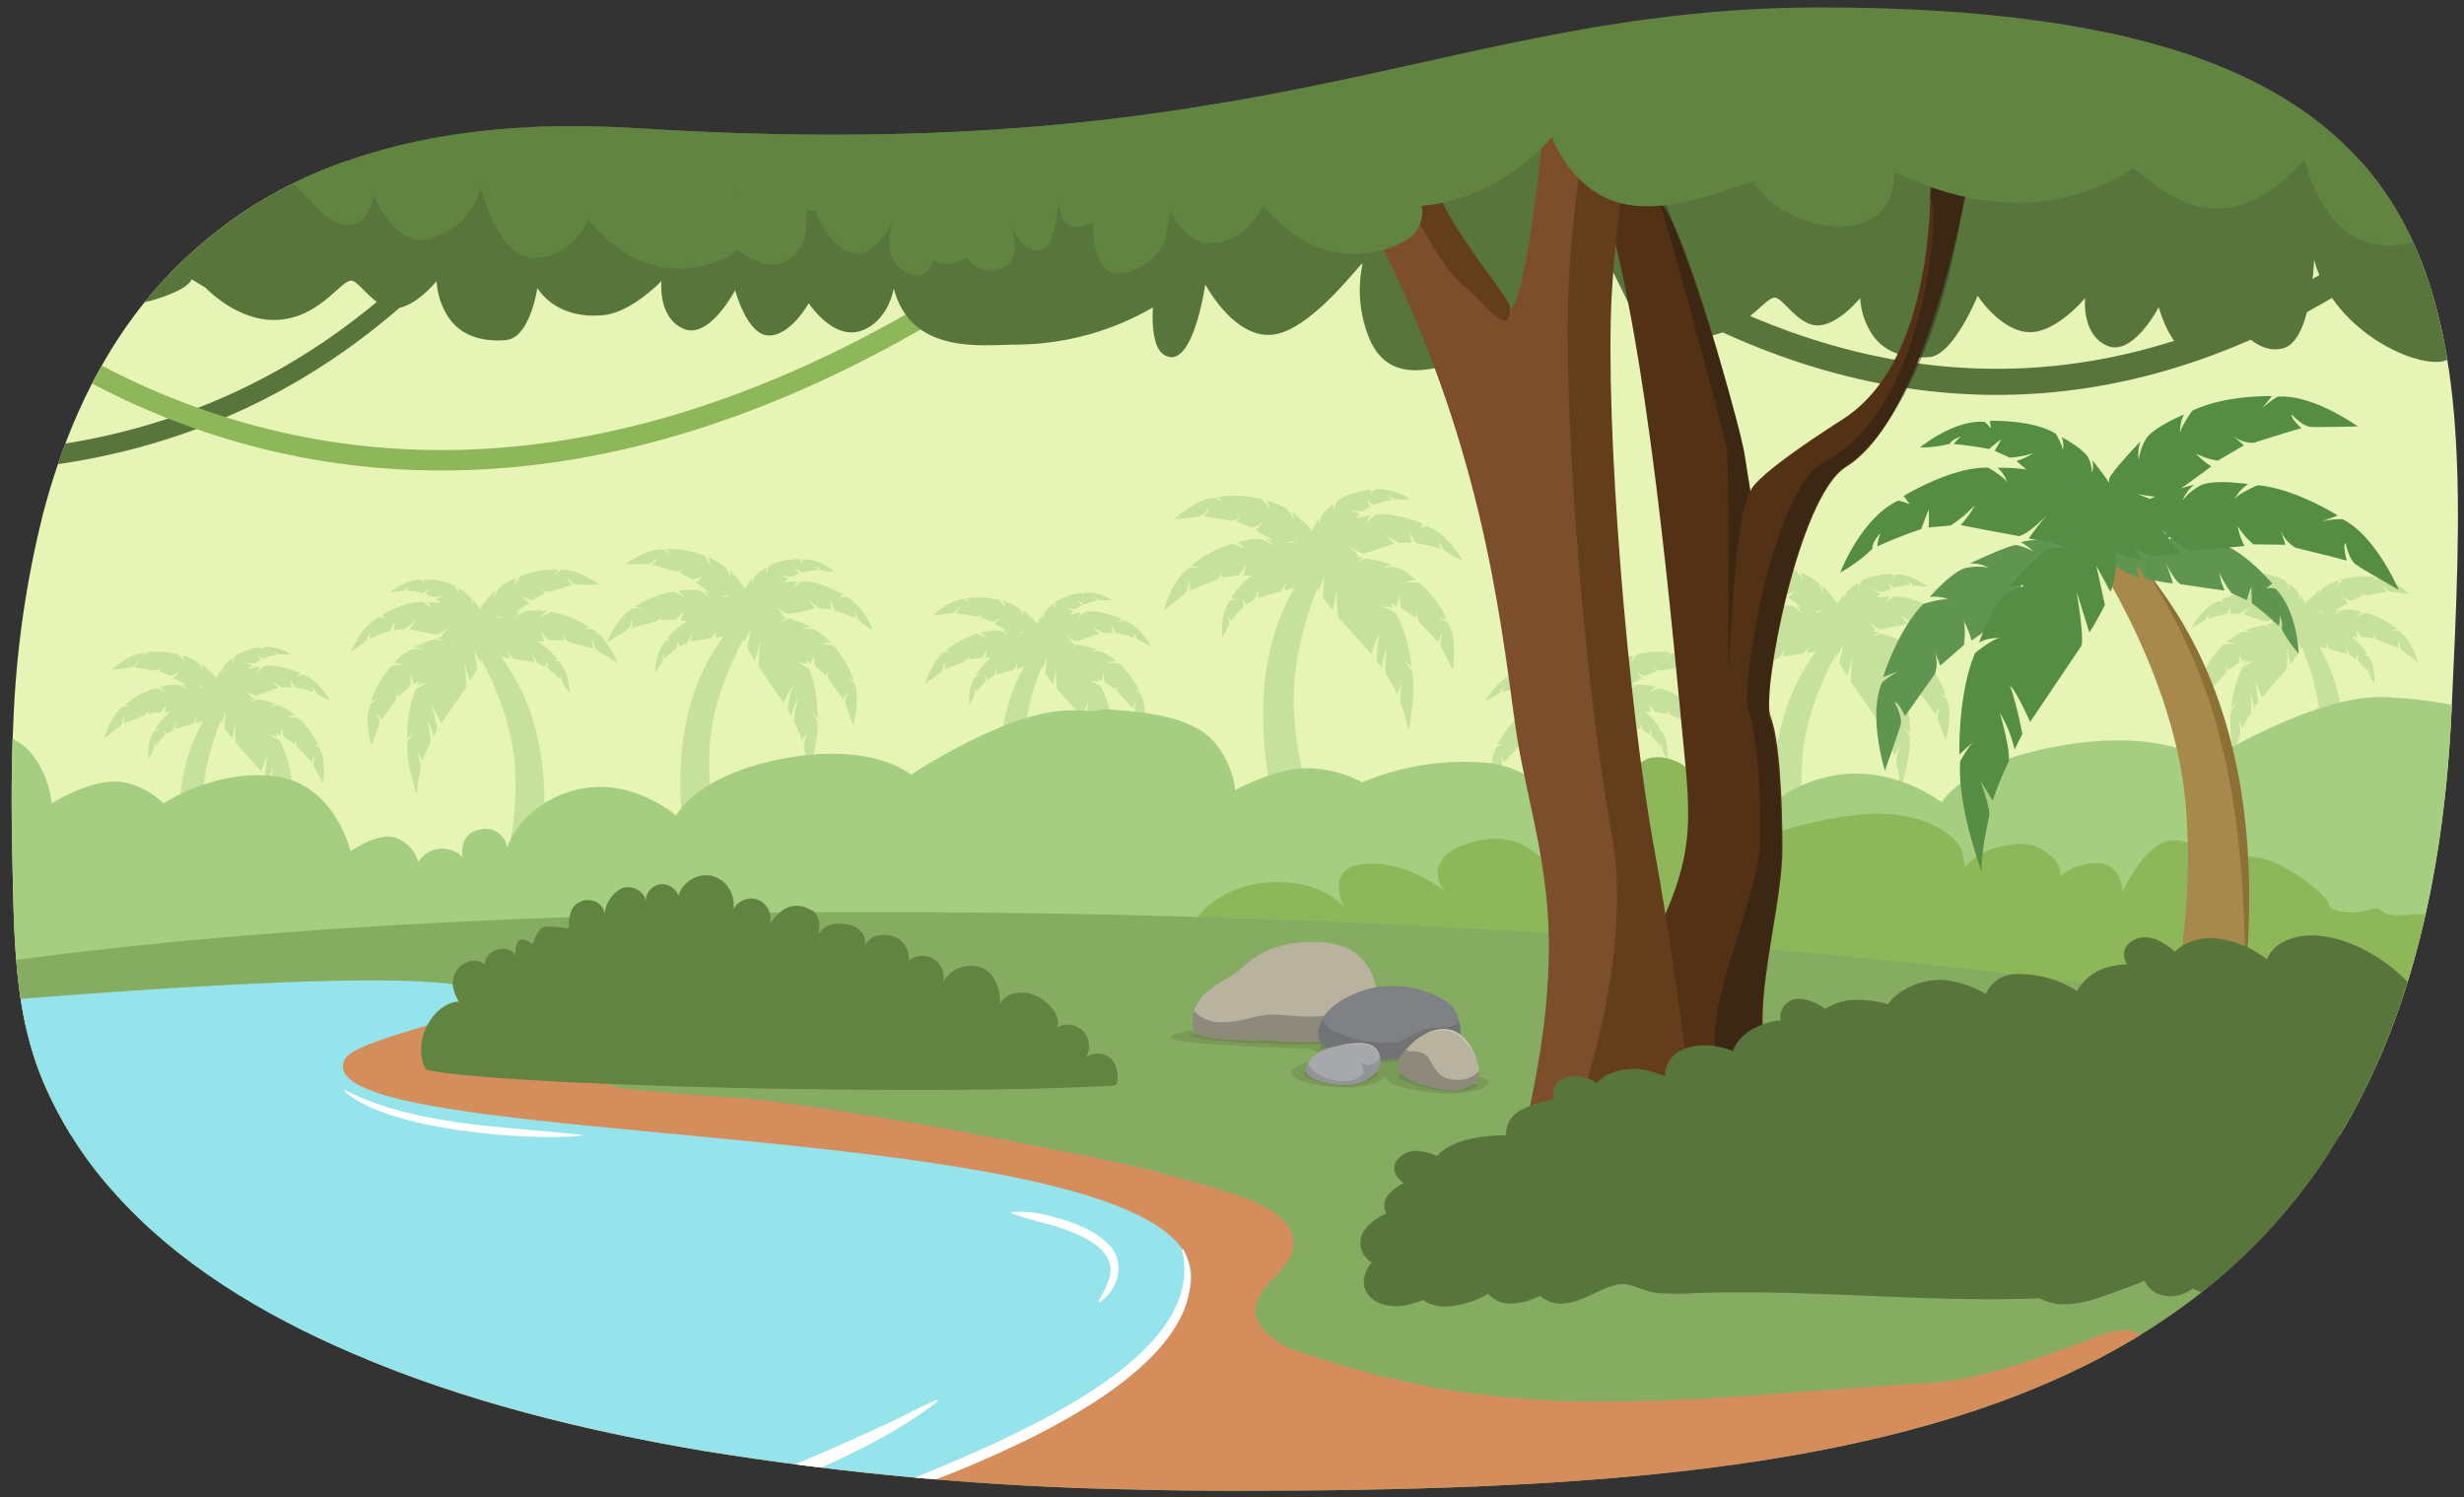 <svg xmlns="http://www.w3.org/2000/svg" xmlns:xlink="http://www.w3.org/1999/xlink" width="380" height="230.914" viewBox="0 0 380 230.914">
  <rect x="0" y="0" width="380" height="230.914" fill="#333333" stroke="none"/>
  <defs>
    <clipPath id="a">
      <path d="M2.212,143.494c.366,7.956,1.282,15.747,4.415,23.244A61.429,61.429,0,0,0,17.2,183.485c9.966,11.366,23.343,19.311,37.107,25.224,17.274,7.421,35.732,11.94,54.225,15.069a466.983,466.983,0,0,0,66.345,5.957q7.861.195,15.727.192c103.541,0,182.41-11.016,187.477-120.322C380.964,47.411,384.337,1.146,280.8,1.146c-57.4,0-84.386,24.827-182.411,18.641-16.4-1.034-33.4.2-48.728,6.5a68.3,68.3,0,0,0-28.89,22.281c-6.81,9.137-11.3,19.8-14.163,30.783a156.476,156.476,0,0,0-4.548,32.014c-.415,8.656-.255,17.313-.046,25.972C2.06,139.4,2.118,141.453,2.212,143.494Z" fill="none"/>
    </clipPath>
    <clipPath id="b">
      <path d="M190.348,150.221c-1.557.934-4.153,2.388-5.087,3.634s-1.972,3.529-1.038,5.19,10.589,1.35,10.589,1.35,13.176,1.246,15.563-1.661a8.03,8.03,0,0,0,1.047-8.824c-1.245-2.492-3.737-5.087-10.589-4.568S191.905,149.287,190.348,150.221Z" fill="none"/>
    </clipPath>
    <clipPath id="c">
      <path d="M204.155,156.775c-.83,1.453-1.765,4.139.935,5.073s6.143,1.884,9.031,1.558c4.073-.461,7.89.207,9.863-1.558s1.246-4.36.415-6.021-5.5-4.049-10.589-3.737S204.986,155.321,204.155,156.775Z" fill="none"/>
    </clipPath>
    <clipPath id="d">
      <path d="M203.429,162.264a3.622,3.622,0,0,0-1.973,2.8c-.207,1.349,3.945,2.387,6.229,2.283a6.2,6.2,0,0,0,4.672-2.18,2.71,2.71,0,0,0-.519-3.737C210.384,160.187,204.674,161.433,203.429,162.264Z" fill="none"/>
    </clipPath>
    <clipPath id="e">
      <path d="M215.679,163.925a2.815,2.815,0,0,0,1.557,2.491,19.95,19.95,0,0,0,6.333,1.765,5.477,5.477,0,0,0,4.36-1.765c.934-1.142-1.246-7.059-4.257-7.578s-5.294,1.453-6.125,2.284S215.679,162.99,215.679,163.925Z" fill="none"/>
    </clipPath>
  </defs>
  <g clip-path="url(#a)">
    <g>
      <rect x="-49.711" y="24.854" width="462.302" height="150.245" fill="#e6f5b6"/>
      <g opacity="0.5">
        <path d="M289.391,104.187l.076,0,.173-.229S289.543,104.052,289.391,104.187Z" fill="#a5ce80"/>
        <path d="M295.535,103.868l.018.032.032.006Z" fill="#a5ce80"/>
        <path d="M289.218,104.522c-.029-.034-.061-.068-.1-.1-.035.03-.07.06-.108.091q.075.039.147.084Z" fill="#a5ce80"/>
        <path d="M291.447,101.243s-.65.138-1.3.208c.147.053.283.105.395.154C290.9,101.462,291.267,101.316,291.447,101.243Z" fill="#a5ce80"/>
        <path d="M300.083,107.814c-.038,0-.073,0-.108.006l0,.11c.047.011.094.023.14.037C300.1,107.914,300.092,107.863,300.083,107.814Z" fill="#a5ce80"/>
        <polygon points="295.94 100.635 295.933 100.633 295.94 100.635 295.94 100.635" fill="#a5ce80"/>
        <path d="M298.963,106.9l1.129.4a15.347,15.347,0,0,0-3.033-5.335,5.276,5.276,0,0,0-1.931-.277,2.756,2.756,0,0,1,1.458-.222,8.762,8.762,0,0,0-2.632-2.094,4.262,4.262,0,0,0-1.7-.014,2.635,2.635,0,0,1,1.353-.323,22.4,22.4,0,0,0-3.447-1.311,3.456,3.456,0,0,0-1.323.6,3.192,3.192,0,0,1,.99-.789,3.373,3.373,0,0,0-1.195-.154c.263-.05.483-.1.6-.134,0,0-.841-1.158-1.248-1.579a5.9,5.9,0,0,0,1.987,1.4s3.643-.719,4.267-.877a6.457,6.457,0,0,1-1.075-1.451,9.495,9.495,0,0,0,1.805,1.48l1.629.127a7.454,7.454,0,0,1-.014-1.317l.57,1.433a30.449,30.449,0,0,1,3.244,1.226,3.137,3.137,0,0,0-.274-1s.654.653.633,1.175a11.646,11.646,0,0,0,2.388,1.714s-1.567-3.981-4.339-5.24a4.471,4.471,0,0,0-.847.28L298.4,94s-3.565-2.13-6.253-2c0,0-1.285.76-1.39,1.149a2.288,2.288,0,0,1,.715-1.135,13.685,13.685,0,0,0-2.121.157c.33-.289.608-.534.716-.638a4.838,4.838,0,0,1-1.242-.552,7.125,7.125,0,0,0,1.731.3l1.113-.521a5.659,5.659,0,0,1-.5-.857l.9.727a22.958,22.958,0,0,1,2.579-.4,2.38,2.38,0,0,0-.552-.556s.67.185.85.535a8.771,8.771,0,0,0,2.2.237s-2.5-2.026-4.785-1.823a3.426,3.426,0,0,0-.451.5l.064-.564s-3.125-.073-4.837,1.011c0,0-.559.974-.484,1.268a1.725,1.725,0,0,1,.047-1.008,6.645,6.645,0,0,0-1.924,1.522,2.735,2.735,0,0,0-.257,1.146,1.645,1.645,0,0,1-.043-.95s-.79,1.019-1.212,1.686c-.009-.186-.023-.32-.023-.32A21.809,21.809,0,0,0,280.9,90.2a2.557,2.557,0,0,1,.154,1.343A4.126,4.126,0,0,0,280.479,90a8.513,8.513,0,0,0-2.787-1.709,2.684,2.684,0,0,1,.281,1.406c.032-.429-.9-1.672-.9-1.672a14.914,14.914,0,0,0-5.882-1l.739.9a6.37,6.37,0,0,0-1.146-.848c-2.6-.178-5.874,2.27-5.874,2.27,1.032,0,3.348.024,3.385-.017.618.029,1.45-.923,1.45-.923.177.161-.682,1.015-.682,1.015.689.167,3.526,1.024,3.526,1.024a2.367,2.367,0,0,0,1.56-.57c-.7.618-.846.744-.846.744l1.938,1.1a5.076,5.076,0,0,0,1.6-.543,5.566,5.566,0,0,1-1.113.961c.323.244,1.432,1.022,2.225,1.576-.548-.153-.962-.259-.962-.259a2.715,2.715,0,0,1,.873,1.131A4.38,4.38,0,0,0,276.5,93.5a9,9,0,0,0-3.455-.022,2.826,2.826,0,0,1,1.022,1.118c-.205-.406-1.723-1.023-1.723-1.023a15.767,15.767,0,0,0-5.866,2.312l1.16.409a6.743,6.743,0,0,0-1.5-.14c-2.45,1.261-4.072,5.263-4.072,5.263.935-.56,3.041-1.807,3.052-1.865.575-.312.807-1.627.807-1.627.248.049-.062,1.291-.062,1.291.714-.227,3.749-1,3.749-1a2.5,2.5,0,0,0,1.1-1.368c-.293.94-.358,1.136-.358,1.136l2.354-.064a5.379,5.379,0,0,0,1.151-1.365,5.88,5.88,0,0,1-.481,1.477c.2.02.612.052,1.1.087a12.336,12.336,0,0,0-3.115,2.722l.473.314a3.476,3.476,0,0,0-.672.025c-1.622,1.619-1.677,4.838-1.677,4.838a8.772,8.772,0,0,0,1.232-1.838,1.612,1.612,0,0,1,.136-1,2.376,2.376,0,0,0,.072.78,22.93,22.93,0,0,1,1.963-1.719l.025-1.161a5.722,5.722,0,0,1,.337.932l1.115-.518a7.165,7.165,0,0,0,.882-1.519,4.869,4.869,0,0,1-.375,1.306c.481-.053,3.239-.507,3.239-.507a4.447,4.447,0,0,0,1.032-1.51c-.176.405-.464,1.442-.464,1.442.224-.013.875-.137,1.37-.236-.037.061-.075.128-.112.19-5.763,7.809-7.119,17.593-6.378,27.11a13.984,13.984,0,0,0,.173,1.457c.091,4.884.341,9.174.341,9.174l7.455.451a48.591,48.591,0,0,1-3.6-21.409c.369-6.671,3.337-13.091,5.217-16.546.039.123.076.246.124.374l1.016-1.919-.584,2.877a22.6,22.6,0,0,0,1.175,2.006s.725-2.48.9-3.021a19.685,19.685,0,0,0-.314,3.985s3.412,4.916,3.857,5.561a13.94,13.94,0,0,1,1.438-2.687,26.387,26.387,0,0,0-.846,3.572l.583,1.12a9.017,9.017,0,0,1,1.047-2.7,14.766,14.766,0,0,0-.612,3.582,19.875,19.875,0,0,1,1.219,2.87s.754-1.225.923-1.531a10.105,10.105,0,0,0-.653,2.639,20.215,20.215,0,0,1,.622,4.1s1.732-4.817,1.47-8.12a7.93,7.93,0,0,0-.963-1.422l1.01.9a21.545,21.545,0,0,0-1.248-7.444s-1.392-1.126-1.865-1.066a2.577,2.577,0,0,1,1.556.3s-.112-.3-.294-.731c.372.258.688.474.843.575a5.719,5.719,0,0,1,.538-1.414,5.242,5.242,0,0,0,.038,1.738l1.745,1.486s.07-.188.422-1.079a2.436,2.436,0,0,0,0,1.708l2.229,3.049s.524-1.131.741-1.017c0,0-.627,1.139-.382,1.726-.026.051.807,2.282,1.174,3.278,0,0,1.215-4.024.128-6.475A6.529,6.529,0,0,0,298.963,106.9Zm-19.751-9.853-.076,0c.151-.135.248-.225.248-.225Zm-.345.229c.034.034.066.068.095.1l-.056.074c-.048-.031-.1-.059-.146-.085Zm6.412-.552.05.038-.032-.006Zm4.44,3.952.108-.006c.009.049.018.1.029.153-.047-.014-.094-.026-.14-.037Zm-4.034-7.184h0l-.007,0Zm-4.494.607c-.18.073-.546.219-.9.362-.112-.049-.248-.1-.395-.154C280.542,94.237,281.191,94.1,281.191,94.1Z" fill="#a5ce80"/>
      </g>
      <g opacity="0.5">
        <path d="M185.015,82.662l.086-.005c.066-.113.122-.211.163-.283C185.264,82.374,185.168,82.489,185.015,82.662Z" fill="#a5ce80"/>
        <path d="M191.9,81.459l.024.034.037,0Z" fill="#a5ce80"/>
        <path d="M184.866,83.063c-.038-.034-.079-.068-.122-.1-.035.038-.07.077-.108.117.06.022.118.047.177.075Z" fill="#a5ce80"/>
        <path d="M186.927,79.062s-.713.245-1.436.413c.173.04.333.08.467.119C186.342,79.384,186.734,79.17,186.927,79.062Z" fill="#a5ce80"/>
        <path d="M197.561,85.282l-.121.021.012.125c.054.006.108.013.163.022Q197.587,85.363,197.561,85.282Z" fill="#a5ce80"/>
        <polygon points="191.908 77.761 191.899 77.76 191.908 77.761 191.908 77.761" fill="#a5ce80"/>
        <path d="M221.828,95.259l1.328.294a17.43,17.43,0,0,0-4.15-5.595,6,6,0,0,0-2.215-.048,3.119,3.119,0,0,1,1.612-.45s-2.023-1.793-3.253-2a4.814,4.814,0,0,0-1.921.218,2.991,2.991,0,0,1,1.479-.551,25.429,25.429,0,0,0-4.063-1,3.911,3.911,0,0,0-1.409.858,3.624,3.624,0,0,1,1.007-1.026,3.827,3.827,0,0,0-1.368-.009c.29-.093.531-.176.66-.234,0,0-1.106-1.189-1.623-1.608a6.709,6.709,0,0,0,2.431,1.3s4.007-1.31,4.688-1.574a7.326,7.326,0,0,1-1.41-1.487,10.8,10.8,0,0,0,2.237,1.42l1.853-.081a8.527,8.527,0,0,1-.2-1.482l.84,1.537a34.608,34.608,0,0,1,3.824.935,3.566,3.566,0,0,0-.447-1.093s.826.646.875,1.236a13.206,13.206,0,0,0,2.926,1.6s-2.312-4.271-5.609-5.309a5.113,5.113,0,0,0-.916.432l.414-.748s-4.309-1.911-7.321-1.392c0,0-1.343,1.032-1.408,1.486a2.6,2.6,0,0,1,.649-1.378,15.616,15.616,0,0,0-2.368.469c.333-.372.612-.686.719-.817a5.524,5.524,0,0,1-1.475-.452,8.128,8.128,0,0,0,1.992.1l1.183-.741a6.338,6.338,0,0,1-.678-.9l1.12.695a25.95,25.95,0,0,1,2.851-.805,2.706,2.706,0,0,0-.7-.551s.78.117,1.031.486a9.922,9.922,0,0,0,2.512-.035s-3.1-1.94-5.643-1.4a3.926,3.926,0,0,0-.44.623l0-.644s-3.532.347-5.312,1.8c0,0-.5,1.175-.371,1.5a1.955,1.955,0,0,1-.085-1.144,7.533,7.533,0,0,0-1.96,1.981,3.088,3.088,0,0,0-.132,1.326,1.871,1.871,0,0,1-.179-1.064s-.751,1.256-1.135,2.066c-.035-.209-.069-.358-.069-.358a24.8,24.8,0,0,0-3.013-2.736,2.91,2.91,0,0,1,.358,1.493,4.686,4.686,0,0,0-.865-1.669c-.833-.881-3.376-1.543-3.376-1.543a3.039,3.039,0,0,1,.51,1.545c-.023-.488-1.239-1.762-1.239-1.762a16.959,16.959,0,0,0-6.765-.317l.957.912a7.241,7.241,0,0,0-1.409-.8c-2.955.157-6.307,3.364-6.307,3.364,1.163-.137,3.775-.432,3.811-.484.7-.052,1.508-1.238,1.508-1.238.221.157-.63,1.237-.63,1.237.8.093,4.115.669,4.115.669a2.682,2.682,0,0,0,1.679-.856c-.7.792-.851.955-.851.955l2.335.974a5.777,5.777,0,0,0,1.729-.831,6.3,6.3,0,0,1-1.122,1.235c.4.231,1.754.955,2.724,1.471-.639-.1-1.121-.16-1.121-.16a3.071,3.071,0,0,1,1.139,1.154,4.957,4.957,0,0,0-1.7-1.036c-1.234-.342-3.9.449-3.9.449a3.21,3.21,0,0,1,1.306,1.119c-.287-.429-2.083-.916-2.083-.916a17.9,17.9,0,0,0-6.292,3.41l1.364.3a7.664,7.664,0,0,0-1.711.049c-2.587,1.756-3.866,6.49-3.866,6.49.977-.76,3.179-2.455,3.183-2.521.606-.431.687-1.945.687-1.945.286.021.107,1.463.107,1.463.774-.353,4.088-1.643,4.088-1.643a2.839,2.839,0,0,0,1.05-1.692c-.2,1.1-.248,1.329-.248,1.329L191,88.736a6.1,6.1,0,0,0,1.11-1.7,6.666,6.666,0,0,1-.34,1.731c.225,0,.7-.026,1.252-.053a14,14,0,0,0-3.136,3.5l.575.288a3.879,3.879,0,0,0-.752.122c-1.607,2.046-1.227,5.682-1.227,5.682a9.934,9.934,0,0,0,1.136-2.241,1.837,1.837,0,0,1,.017-1.14,2.7,2.7,0,0,0,.188.869,25.85,25.85,0,0,1,1.977-2.206l-.132-1.312a6.46,6.46,0,0,1,.508,1l1.185-.737a8.143,8.143,0,0,0,.786-1.833,5.511,5.511,0,0,1-.244,1.523c.535-.126,3.581-1.015,3.581-1.015a5.056,5.056,0,0,0,.955-1.843c-.143.479-.324,1.688-.324,1.688.251-.045.966-.274,1.511-.454-.033.074-.067.154-.1.23-5.422,9.591-5.607,20.8-3.467,31.425a16.053,16.053,0,0,0,.4,1.619c.773,5.491,1.644,10.291,1.644,10.291l8.463-.515a55.166,55.166,0,0,1-6.992-23.633c-.5-7.568,1.964-15.21,3.608-19.362.06.134.12.267.191.4l.882-2.3-.263,3.322a25.544,25.544,0,0,0,1.6,2.1s.477-2.893.6-3.528a22.392,22.392,0,0,0,.193,4.534s4.52,5.071,5.109,5.737a15.841,15.841,0,0,1,1.253-3.225,29.912,29.912,0,0,0-.464,4.141l.811,1.183a10.223,10.223,0,0,1,.809-3.189,16.775,16.775,0,0,0-.2,4.12,22.576,22.576,0,0,1,1.768,3.067s.682-1.483.83-1.852a11.465,11.465,0,0,0-.374,3.063,23.007,23.007,0,0,1,1.264,4.536s1.29-5.667.542-9.352a9.048,9.048,0,0,0-1.28-1.471l1.261.877s-.527-4.982-2.427-8.216c0,0-1.724-1.078-2.249-.946a2.924,2.924,0,0,1,1.794.121s-.167-.326-.431-.785c.454.24.84.441,1.029.533a6.5,6.5,0,0,1,.411-1.667,5.957,5.957,0,0,0,.282,1.953l2.171,1.436s.053-.222.327-1.275a2.763,2.763,0,0,0,.232,1.925l2.931,3.13s.434-1.346.695-1.247c0,0-.55,1.369-.193,2-.023.061,1.222,2.461,1.773,3.533,0,0,.816-4.7-.745-7.315A7.43,7.43,0,0,0,221.828,95.259Zm-23.61-8.392-.086,0c.152-.173.248-.287.248-.287C198.34,86.656,198.283,86.754,198.218,86.867Zm-.357.3c.043.033.084.067.121.1l-.053.091q-.087-.041-.177-.075Zm7.15-1.5.062.035-.037,0Zm5.546,3.844.121-.022c.017.054.034.11.053.169-.054-.01-.108-.017-.163-.023Zm-5.533-7.543Zm-4.98,1.3c-.193.108-.585.323-.97.532-.134-.039-.293-.079-.466-.119C199.331,83.517,200.044,83.272,200.044,83.272Z" fill="#a5ce80"/>
      </g>
      <g opacity="0.5">
        <path d="M158.453,100.288l.065,0,.123-.213S158.568,100.158,158.453,100.288Z" fill="#a5ce80"/>
        <path d="M163.656,99.379l.019.025.027,0Z" fill="#a5ce80"/>
        <path d="M158.339,100.592c-.028-.026-.059-.052-.091-.077l-.082.089c.045.017.089.036.134.057Z" fill="#a5ce80"/>
        <path d="M159.9,97.566s-.539.185-1.086.312c.131.03.251.06.352.09C159.456,97.81,159.753,97.647,159.9,97.566Z" fill="#a5ce80"/>
        <path d="M167.942,102.27l-.092.016.009.094c.041.005.082.01.123.017C167.968,102.353,167.954,102.311,167.942,102.27Z" fill="#a5ce80"/>
        <polygon points="163.666 96.582 163.659 96.581 163.666 96.582 163.666 96.582" fill="#a5ce80"/>
        <path d="M174.714,106.351l1,.223a13.182,13.182,0,0,0-3.139-4.232,4.532,4.532,0,0,0-1.675-.036,2.366,2.366,0,0,1,1.22-.341,7.529,7.529,0,0,0-2.461-1.511,3.658,3.658,0,0,0-1.453.165,2.263,2.263,0,0,1,1.119-.416,19.222,19.222,0,0,0-3.074-.759,2.961,2.961,0,0,0-1.065.649,2.748,2.748,0,0,1,.761-.776,2.9,2.9,0,0,0-1.034-.007c.219-.07.4-.133.5-.177,0,0-.837-.9-1.227-1.216a5.076,5.076,0,0,0,1.838.986s3.03-.991,3.546-1.19a5.558,5.558,0,0,1-1.067-1.125,8.17,8.17,0,0,0,1.692,1.074l1.4-.062a6.445,6.445,0,0,1-.149-1.121l.635,1.163a26.075,26.075,0,0,1,2.892.708,2.692,2.692,0,0,0-.338-.827s.625.488.662.935a9.961,9.961,0,0,0,2.213,1.213s-1.749-3.23-4.242-4.016a3.874,3.874,0,0,0-.693.327l.313-.565s-3.259-1.446-5.537-1.053c0,0-1.016.78-1.065,1.123a1.972,1.972,0,0,1,.491-1.042,11.72,11.72,0,0,0-1.791.355c.252-.281.463-.519.544-.618a4.186,4.186,0,0,1-1.116-.342,6.107,6.107,0,0,0,1.507.076l.9-.559a4.786,4.786,0,0,1-.513-.679l.847.525a19.758,19.758,0,0,1,2.156-.609,2.04,2.04,0,0,0-.528-.416s.59.088.78.367a7.5,7.5,0,0,0,1.9-.026s-2.344-1.467-4.268-1.057a2.956,2.956,0,0,0-.333.471l0-.486a9.151,9.151,0,0,0-4.017,1.363s-.376.889-.281,1.131a1.478,1.478,0,0,1-.064-.864,5.7,5.7,0,0,0-1.483,1.5,2.332,2.332,0,0,0-.1,1,1.413,1.413,0,0,1-.136-.806s-.568.951-.858,1.563c-.027-.157-.052-.27-.052-.27A18.758,18.758,0,0,0,157.589,94a2.2,2.2,0,0,1,.27,1.129,3.551,3.551,0,0,0-.654-1.262,7.317,7.317,0,0,0-2.553-1.167,2.3,2.3,0,0,1,.385,1.169c-.017-.37-.936-1.333-.936-1.333a12.831,12.831,0,0,0-5.117-.24l.724.69a5.5,5.5,0,0,0-1.066-.6c-2.235.118-4.77,2.544-4.77,2.544.879-.1,2.855-.327,2.883-.366.53-.04,1.14-.937,1.14-.937.167.119-.476.936-.476.936.6.07,3.112.506,3.112.506a2.03,2.03,0,0,0,1.27-.647c-.53.6-.644.722-.644.722l1.766.737a4.381,4.381,0,0,0,1.308-.629,4.783,4.783,0,0,1-.849.934c.3.174,1.326.722,2.06,1.112-.483-.073-.847-.121-.847-.121a2.329,2.329,0,0,1,.861.874,3.731,3.731,0,0,0-1.282-.784,7.715,7.715,0,0,0-2.947.34,2.427,2.427,0,0,1,.988.846c-.218-.325-1.576-.693-1.576-.693a13.537,13.537,0,0,0-4.759,2.579l1.031.229a5.772,5.772,0,0,0-1.293.036c-1.957,1.329-2.924,4.909-2.924,4.909.739-.574,2.4-1.857,2.407-1.907.458-.325.52-1.47.52-1.47.216.015.08,1.106.08,1.106.586-.267,3.092-1.243,3.092-1.243a2.148,2.148,0,0,0,.795-1.28c-.152.832-.188,1-.188,1l2-.3a4.624,4.624,0,0,0,.84-1.284,5.045,5.045,0,0,1-.258,1.309c.171,0,.528-.019.947-.039a10.581,10.581,0,0,0-2.372,2.643l.435.218a2.909,2.909,0,0,0-.569.092c-1.215,1.547-.928,4.3-.928,4.3a7.479,7.479,0,0,0,.859-1.694,1.39,1.39,0,0,1,.013-.862,2.046,2.046,0,0,0,.142.657,19.762,19.762,0,0,1,1.5-1.669l-.1-.992a4.851,4.851,0,0,1,.384.759l.9-.557a6.131,6.131,0,0,0,.595-1.387,4.188,4.188,0,0,1-.184,1.153c.4-.1,2.708-.769,2.708-.769a3.811,3.811,0,0,0,.722-1.394c-.108.363-.245,1.277-.245,1.277.19-.034.731-.207,1.143-.343-.025.056-.051.116-.076.174-4.1,7.254-4.241,15.733-2.622,23.768a12.27,12.27,0,0,0,.3,1.224c.584,4.153,1.243,7.784,1.243,7.784l6.4-.39a41.727,41.727,0,0,1-5.289-17.874c-.377-5.724,1.486-11.505,2.73-14.644.045.1.09.2.144.306l.667-1.741-.2,2.513a19.32,19.32,0,0,0,1.209,1.587s.361-2.188.456-2.669a16.931,16.931,0,0,0,.147,3.43s3.418,3.835,3.864,4.339a11.981,11.981,0,0,1,.947-2.44,22.714,22.714,0,0,0-.351,3.133l.613.894a7.74,7.74,0,0,1,.612-2.411,12.64,12.64,0,0,0-.149,3.116,17.053,17.053,0,0,1,1.337,2.319s.515-1.122.627-1.4a8.674,8.674,0,0,0-.282,2.317,17.386,17.386,0,0,1,.956,3.431s.976-4.286.41-7.074a6.866,6.866,0,0,0-.968-1.112l.954.664a18.5,18.5,0,0,0-1.837-6.215s-1.3-.815-1.7-.715a2.212,2.212,0,0,1,1.357.091s-.127-.247-.327-.593c.344.181.636.333.779.4a4.928,4.928,0,0,1,.311-1.261,4.5,4.5,0,0,0,.213,1.477l1.642,1.086s.04-.168.247-.964a2.09,2.09,0,0,0,.176,1.456l2.217,2.367s.328-1.018.525-.943c0,0-.416,1.035-.146,1.511-.017.045.925,1.861,1.341,2.671,0,0,.617-3.556-.563-5.532A5.643,5.643,0,0,0,174.714,106.351ZM156.857,100l-.066,0c.116-.13.188-.217.188-.217C156.949,99.845,156.906,99.919,156.857,100Zm-.27.231c.032.025.063.051.091.077l-.04.068c-.044-.021-.088-.039-.133-.057ZM162,99.1l.046.027-.028,0Zm4.194,2.907.091-.016c.013.041.026.083.041.127-.041-.007-.082-.012-.124-.017ZM162,96.3h0Zm-3.766.985c-.146.081-.443.243-.734.4-.1-.03-.222-.06-.352-.09C157.7,97.471,158.238,97.286,158.238,97.286Z" fill="#a5ce80"/>
        <path d="M339.811,104c-1.156,1.991-.494,5.539-.494,5.539.406-.816,1.325-2.643,1.307-2.688.264-.479-.165-1.509-.165-1.509.2-.078.538.936.538.936l2.187-2.394a2.09,2.09,0,0,0,.157-1.458c.218.793.26.96.26.96l1.628-1.105a4.5,4.5,0,0,0,.194-1.48,4.911,4.911,0,0,1,.327,1.257c.143-.072.432-.227.774-.413-.2.349-.319.6-.319.6a2.211,2.211,0,0,1,1.355-.108c-.4-.095-1.691.737-1.691.737a18.5,18.5,0,0,0-1.759,6.236l.946-.675a6.886,6.886,0,0,0-.955,1.124c-.531,2.8.5,7.068.5,7.068a17.385,17.385,0,0,1,.913-3.442,8.655,8.655,0,0,0-.311-2.313c.116.277.645,1.392.645,1.392a17.052,17.052,0,0,1,1.308-2.335,12.654,12.654,0,0,0-.188-3.114,7.728,7.728,0,0,1,.642,2.4l.6-.9a22.671,22.671,0,0,0-.39-3.128,11.944,11.944,0,0,1,.978,2.427c.44-.509,3.81-4.387,3.81-4.387a16.885,16.885,0,0,0,.1-3.43c.1.478.489,2.662.489,2.662a19.3,19.3,0,0,0,1.19-1.6l-.23-2.51.689,1.733c.052-.105.1-.207.14-.309,1.283,3.125,3.218,8.881,2.911,14.609a41.726,41.726,0,0,1-5.066,17.939l6.4.31s.614-3.639,1.147-7.8a11.985,11.985,0,0,0,.284-1.227c1.519-8.055,1.273-16.531-2.917-23.734-.026-.057-.052-.117-.078-.173.413.131.957.3,1.147.33,0,0-.149-.913-.261-1.274a3.818,3.818,0,0,0,.74,1.385s2.311.644,2.717.734a4.168,4.168,0,0,1-.2-1.15,6.165,6.165,0,0,0,.611,1.379l.9.547a4.854,4.854,0,0,1,.374-.765l-.087.994a19.547,19.547,0,0,1,1.516,1.65,2.029,2.029,0,0,0,.133-.659,1.385,1.385,0,0,1,.024.862,7.524,7.524,0,0,0,.88,1.683s.253-2.753-.981-4.285a2.878,2.878,0,0,0-.57-.085l.432-.223a10.6,10.6,0,0,0-2.4-2.614c.42.016.777.027.948.028a5.037,5.037,0,0,1-.274-1.306,4.623,4.623,0,0,0,.856,1.273l2,.274s-.038-.173-.2-1a2.146,2.146,0,0,0,.81,1.27s2.519.945,3.108,1.2c0,0-.15-1.088.066-1.107,0,0,.076,1.144.538,1.464,0,.05,1.685,1.312,2.431,1.877,0,0-1.012-3.568-2.985-4.872a5.815,5.815,0,0,0-1.294-.021l1.029-.241a13.552,13.552,0,0,0-4.791-2.52s-1.353.385-1.567.713a2.431,2.431,0,0,1,.977-.859,7.728,7.728,0,0,0-2.951-.3,3.737,3.737,0,0,0-1.272.8,2.328,2.328,0,0,1,.85-.884s-.363.052-.845.131c.728-.4,1.747-.959,2.046-1.137a4.816,4.816,0,0,1-.861-.924,4.357,4.357,0,0,0,1.316.612l1.756-.758s-.115-.122-.652-.714a2.034,2.034,0,0,0,1.278.631s2.5-.467,3.105-.545c0,0-.653-.809-.488-.929,0,0,.622.889,1.152.922.028.039,2.007.238,2.888.33,0,0-2.566-2.394-4.8-2.484a5.481,5.481,0,0,0-1.058.616l.715-.7a12.813,12.813,0,0,0-5.113.3s-.908.974-.92,1.344a2.3,2.3,0,0,1,.371-1.174,7.312,7.312,0,0,0-2.539,1.2,3.558,3.558,0,0,0-.639,1.271,2.209,2.209,0,0,1,.257-1.133,18.729,18.729,0,0,0-2.253,2.1s-.024.113-.049.271c-.3-.608-.878-1.552-.878-1.552a1.415,1.415,0,0,1-.125.807,2.341,2.341,0,0,0-.112-1,5.69,5.69,0,0,0-1.5-1.479,1.479,1.479,0,0,1-.054.865c.092-.244-.3-1.127-.3-1.127a9.142,9.142,0,0,0-4.033-1.314l0,.487a2.9,2.9,0,0,0-.339-.467c-1.929-.386-4.254,1.11-4.254,1.11a7.546,7.546,0,0,0,1.9,0c.186-.281.775-.377.775-.377a2.044,2.044,0,0,0-.523.423,19.642,19.642,0,0,1,2.164.582l.841-.536a4.819,4.819,0,0,1-.5.685l.9.549a6.122,6.122,0,0,0,1.5-.095,4.167,4.167,0,0,1-1.111.356c.083.1.3.333.552.611a11.8,11.8,0,0,0-1.8-.332,1.967,1.967,0,0,1,.5,1.035c-.053-.342-1.079-1.11-1.079-1.11-2.282-.364-5.524,1.122-5.524,1.122l.321.561a3.91,3.91,0,0,0-.7-.318c-2.483.816-4.192,4.068-4.192,4.068a10,10,0,0,0,2.2-1.24c.031-.447.65-.944.65-.944a2.7,2.7,0,0,0-.328.831,26.192,26.192,0,0,1,2.883-.743l.621-1.17a6.409,6.409,0,0,1-.135,1.122l1.4.044a8.167,8.167,0,0,0,1.679-1.095,5.537,5.537,0,0,1-1.053,1.139c.518.192,3.561,1.146,3.561,1.146a5.084,5.084,0,0,0,1.826-1.009c-.387.321-1.213,1.231-1.213,1.231.1.042.282.1.5.17a2.923,2.923,0,0,0-1.035.02,2.753,2.753,0,0,1,.772.767,2.971,2.971,0,0,0-1.074-.636,19.284,19.284,0,0,0-3.064.8,2.263,2.263,0,0,1,1.124.4,3.635,3.635,0,0,0-1.455-.147,7.512,7.512,0,0,0-2.441,1.541,2.367,2.367,0,0,1,1.223.326,4.528,4.528,0,0,0-1.674.057,13.177,13.177,0,0,0-3.086,4.27l1-.235A5.608,5.608,0,0,0,339.811,104Zm18.77-7.358s.074.086.191.215l-.065,0Zm.482.526c-.045.018-.089.038-.133.059l-.041-.068c.028-.026.059-.052.091-.078Zm-5.523-1.13h-.028l.046-.027Zm-4.147,3.027-.123.019c.013-.044.026-.087.039-.128l.091.015Zm4.127-5.851h0Zm4.862,1.237c-.13.032-.251.063-.351.095-.293-.156-.592-.314-.739-.394C357.292,94.153,357.834,94.332,358.382,94.452Z" fill="#a5ce80"/>
      </g>
      <g opacity="0.5">
        <path d="M259.745,105.2l-.065,0c-.05-.085-.092-.159-.123-.213C259.557,104.982,259.63,105.069,259.745,105.2Z" fill="#a5ce80"/>
        <path d="M254.542,104.29l-.019.025H254.5Z" fill="#a5ce80"/>
        <path d="M259.858,105.5c.028-.026.059-.052.092-.077.026.029.053.058.082.088-.045.018-.09.036-.134.057Z" fill="#a5ce80"/>
        <path d="M258.3,102.476s.539.186,1.086.313c-.131.03-.252.06-.353.09C258.741,102.72,258.445,102.558,258.3,102.476Z" fill="#a5ce80"/>
        <path d="M250.256,107.181l.091.016-.008.094c-.041.005-.082.01-.123.017Z" fill="#a5ce80"/>
        <polygon points="254.532 101.492 254.539 101.491 254.532 101.492 254.532 101.492" fill="#a5ce80"/>
        <path d="M230.776,115.29c-1.181,1.977-.563,5.532-.563,5.532.416-.81,1.358-2.625,1.341-2.671.27-.475-.147-1.511-.147-1.511.2-.075.526.943.526.943l2.217-2.367a2.09,2.09,0,0,0,.176-1.456c.207.8.247.964.247.964l1.642-1.085a4.507,4.507,0,0,0,.213-1.478,4.937,4.937,0,0,1,.311,1.261c.143-.07.435-.222.779-.4-.2.347-.327.593-.327.593a2.22,2.22,0,0,1,1.357-.091c-.4-.1-1.7.715-1.7.715a18.508,18.508,0,0,0-1.837,6.215l.954-.664A6.854,6.854,0,0,0,235,120.9c-.566,2.787.41,7.073.41,7.073a17.369,17.369,0,0,1,.956-3.43,8.667,8.667,0,0,0-.283-2.318c.113.279.628,1.4.628,1.4a17.053,17.053,0,0,1,1.337-2.319,12.678,12.678,0,0,0-.15-3.116,7.726,7.726,0,0,1,.613,2.412l.613-.895a22.7,22.7,0,0,0-.351-3.132,11.977,11.977,0,0,1,.947,2.439c.446-.5,3.864-4.339,3.864-4.339a16.907,16.907,0,0,0,.146-3.429c.1.48.456,2.668.456,2.668a19.16,19.16,0,0,0,1.21-1.587l-.2-2.513.667,1.741c.054-.1.1-.2.144-.306,1.244,3.14,3.107,8.92,2.73,14.644a41.727,41.727,0,0,1-5.289,17.874l6.4.39s.659-3.631,1.243-7.784a12.27,12.27,0,0,0,.3-1.224c1.619-8.035,1.479-16.514-2.622-23.768-.025-.057-.051-.118-.076-.174.412.136.953.309,1.143.344,0,0-.137-.915-.245-1.277a3.819,3.819,0,0,0,.722,1.394s2.3.672,2.708.768a4.188,4.188,0,0,1-.184-1.153,6.131,6.131,0,0,0,.595,1.387l.9.558a4.848,4.848,0,0,1,.384-.76l-.1.992a19.54,19.54,0,0,1,1.5,1.669,2.024,2.024,0,0,0,.141-.657,1.387,1.387,0,0,1,.014.862,7.479,7.479,0,0,0,.859,1.694s.287-2.749-.928-4.3a2.909,2.909,0,0,0-.569-.092l.435-.218a10.6,10.6,0,0,0-2.372-2.643c.419.021.776.036.947.04a5.056,5.056,0,0,1-.258-1.309,4.625,4.625,0,0,0,.84,1.283l2,.3s-.036-.174-.188-1a2.147,2.147,0,0,0,.795,1.279s2.506.976,3.092,1.243c0,0-.136-1.09.08-1.106,0,0,.062,1.145.52,1.47,0,.051,1.668,1.333,2.407,1.907,0,0-.967-3.58-2.924-4.908a5.744,5.744,0,0,0-1.293-.037l1.031-.228a13.543,13.543,0,0,0-4.759-2.58s-1.358.368-1.576.693a2.435,2.435,0,0,1,.988-.846,7.715,7.715,0,0,0-2.947-.34,3.748,3.748,0,0,0-1.282.784,2.321,2.321,0,0,1,.861-.873s-.364.047-.847.12c.733-.389,1.759-.937,2.06-1.111a4.768,4.768,0,0,1-.849-.935,4.381,4.381,0,0,0,1.308.629l1.766-.737s-.114-.123-.644-.722a2.03,2.03,0,0,0,1.27.647s2.507-.436,3.112-.506c0,0-.643-.817-.476-.936,0,0,.61.9,1.14.937.028.039,2,.263,2.883.366,0,0-2.535-2.426-4.77-2.544a5.5,5.5,0,0,0-1.066.6l.724-.689a12.811,12.811,0,0,0-5.117.24s-.919.963-.936,1.332a2.293,2.293,0,0,1,.385-1.169,7.309,7.309,0,0,0-2.553,1.167,3.545,3.545,0,0,0-.655,1.263,2.2,2.2,0,0,1,.271-1.129,18.736,18.736,0,0,0-2.279,2.069s-.026.113-.052.27c-.29-.612-.858-1.562-.858-1.562a1.411,1.411,0,0,1-.136.805,2.323,2.323,0,0,0-.1-1,5.692,5.692,0,0,0-1.482-1.5,1.482,1.482,0,0,1-.064.865c.095-.243-.281-1.131-.281-1.131a9.143,9.143,0,0,0-4.017-1.364l0,.486a2.969,2.969,0,0,0-.333-.47c-1.924-.411-4.268,1.056-4.268,1.056a7.519,7.519,0,0,0,1.9.027c.189-.279.78-.368.78-.368a2.039,2.039,0,0,0-.528.417,19.525,19.525,0,0,1,2.156.609l.847-.526a4.786,4.786,0,0,1-.513.679l.9.56a6.158,6.158,0,0,0,1.507-.076,4.173,4.173,0,0,1-1.116.341c.081.1.292.337.544.618a11.791,11.791,0,0,0-1.791-.354,1.969,1.969,0,0,1,.491,1.042c-.049-.343-1.065-1.124-1.065-1.124-2.278-.392-5.537,1.053-5.537,1.053l.313.565a3.806,3.806,0,0,0-.693-.326c-2.493.785-4.242,4.015-4.242,4.015a9.961,9.961,0,0,0,2.213-1.213c.037-.447.662-.935.662-.935a2.7,2.7,0,0,0-.338.827,26.021,26.021,0,0,1,2.892-.708l.635-1.162a6.46,6.46,0,0,1-.149,1.121l1.4.061a8.157,8.157,0,0,0,1.693-1.074,5.558,5.558,0,0,1-1.067,1.125c.515.2,3.546,1.19,3.546,1.19a5.061,5.061,0,0,0,1.838-.986c-.39.317-1.227,1.216-1.227,1.216.1.044.28.107.5.177a2.9,2.9,0,0,0-1.035.007,2.742,2.742,0,0,1,.762.776,2.961,2.961,0,0,0-1.065-.649,19.222,19.222,0,0,0-3.074.759,2.263,2.263,0,0,1,1.119.416,3.659,3.659,0,0,0-1.453-.165,7.529,7.529,0,0,0-2.461,1.511,2.366,2.366,0,0,1,1.22.341,4.532,4.532,0,0,0-1.675.036,13.182,13.182,0,0,0-3.139,4.232l1-.223A5.643,5.643,0,0,0,230.776,115.29Zm18.86-7.124s.073.087.189.217l-.066,0Zm.475.533c-.045.017-.089.036-.133.057l-.04-.069c.028-.026.059-.052.091-.077Zm-5.508-1.2-.028,0,.046-.027Zm-4.185,2.976c-.041.005-.082.01-.123.017l.041-.127.091.016Zm4.2-5.8h0Zm4.846,1.3c-.131.03-.251.06-.352.09-.291-.159-.588-.321-.734-.4C248.378,105.661,248.918,105.846,249.464,105.973Z" fill="#a5ce80"/>
      </g>
      <g opacity="0.5">
        <path d="M20.264,105.2l.065,0,.123-.213S20.379,105.069,20.264,105.2Z" fill="#a5ce80"/>
        <path d="M25.467,104.29l.019.025h.028Z" fill="#a5ce80"/>
        <path d="M20.151,105.5c-.029-.026-.06-.052-.092-.077-.027.029-.053.058-.082.088.045.018.089.036.134.057Z" fill="#a5ce80"/>
        <path d="M21.71,102.476s-.539.186-1.086.313c.131.03.252.06.353.09C21.268,102.72,21.564,102.558,21.71,102.476Z" fill="#a5ce80"/>
        <path d="M29.753,107.181l-.092.016.009.094c.041.005.082.01.123.017Z" fill="#a5ce80"/>
        <polygon points="25.477 101.492 25.47 101.491 25.477 101.492 25.477 101.492" fill="#a5ce80"/>
        <path d="M48.107,114.726l1,.223a13.182,13.182,0,0,0-3.139-4.232,4.532,4.532,0,0,0-1.675-.036,2.365,2.365,0,0,1,1.219-.341,7.521,7.521,0,0,0-2.46-1.511,3.658,3.658,0,0,0-1.453.165,2.263,2.263,0,0,1,1.119-.416,19.222,19.222,0,0,0-3.074-.759,2.961,2.961,0,0,0-1.065.649,2.734,2.734,0,0,1,.761-.776,2.9,2.9,0,0,0-1.034-.007c.219-.07.4-.133.5-.177,0,0-.837-.9-1.227-1.216a5.061,5.061,0,0,0,1.838.986s3.03-.991,3.546-1.19a5.53,5.53,0,0,1-1.067-1.125,8.17,8.17,0,0,0,1.692,1.074l1.4-.061a6.46,6.46,0,0,1-.149-1.121l.635,1.162a26.075,26.075,0,0,1,2.892.708,2.7,2.7,0,0,0-.338-.827s.625.488.662.935a9.961,9.961,0,0,0,2.213,1.213s-1.749-3.23-4.242-4.015a3.806,3.806,0,0,0-.693.326l.313-.565s-3.259-1.445-5.537-1.053c0,0-1.016.781-1.065,1.124a1.969,1.969,0,0,1,.491-1.042,11.791,11.791,0,0,0-1.791.354c.252-.281.462-.519.544-.618a4.162,4.162,0,0,1-1.116-.341,6.158,6.158,0,0,0,1.507.076l.895-.56a4.847,4.847,0,0,1-.514-.679l.847.526a19.631,19.631,0,0,1,2.157-.609,2.039,2.039,0,0,0-.528-.417s.59.089.78.368a7.519,7.519,0,0,0,1.9-.027s-2.344-1.467-4.268-1.056a2.969,2.969,0,0,0-.333.47l0-.486a9.143,9.143,0,0,0-4.017,1.364s-.376.888-.281,1.131a1.488,1.488,0,0,1-.065-.865,5.707,5.707,0,0,0-1.482,1.5,2.34,2.34,0,0,0-.1,1,1.414,1.414,0,0,1-.135-.805s-.568.95-.858,1.562c-.027-.157-.052-.27-.052-.27a18.736,18.736,0,0,0-2.279-2.069,2.2,2.2,0,0,1,.27,1.129,3.55,3.55,0,0,0-.654-1.263,7.317,7.317,0,0,0-2.553-1.167,2.3,2.3,0,0,1,.385,1.169c-.017-.369-.936-1.332-.936-1.332a12.811,12.811,0,0,0-5.117-.24l.724.689a5.5,5.5,0,0,0-1.066-.6c-2.235.118-4.77,2.544-4.77,2.544.879-.1,2.855-.327,2.883-.366.53-.039,1.14-.937,1.14-.937.167.119-.476.936-.476.936.6.07,3.112.506,3.112.506a2.03,2.03,0,0,0,1.27-.647c-.53.6-.644.722-.644.722l1.766.737a4.381,4.381,0,0,0,1.308-.629,4.768,4.768,0,0,1-.849.935c.3.174,1.326.722,2.06,1.111-.483-.073-.847-.12-.847-.12a2.321,2.321,0,0,1,.861.873,3.758,3.758,0,0,0-1.282-.784,7.715,7.715,0,0,0-2.947.34,2.435,2.435,0,0,1,.988.846c-.218-.325-1.576-.693-1.576-.693a13.532,13.532,0,0,0-4.759,2.58l1.031.228a5.744,5.744,0,0,0-1.293.037c-1.957,1.328-2.924,4.908-2.924,4.908.739-.574,2.4-1.856,2.407-1.907.458-.325.52-1.47.52-1.47.216.016.08,1.106.08,1.106.586-.267,3.092-1.243,3.092-1.243a2.147,2.147,0,0,0,.8-1.279c-.152.831-.188,1-.188,1l2-.3a4.612,4.612,0,0,0,.839-1.283,5.026,5.026,0,0,1-.257,1.309c.17,0,.528-.019.947-.04a10.6,10.6,0,0,0-2.372,2.643l.435.218a2.909,2.909,0,0,0-.569.092c-1.215,1.548-.928,4.3-.928,4.3a7.525,7.525,0,0,0,.859-1.694,1.39,1.39,0,0,1,.013-.862,2.046,2.046,0,0,0,.142.657,19.762,19.762,0,0,1,1.495-1.669l-.1-.992a4.848,4.848,0,0,1,.384.76l.9-.558a6.131,6.131,0,0,0,.595-1.387,4.178,4.178,0,0,1-.185,1.153c.405-.1,2.709-.768,2.709-.768a3.819,3.819,0,0,0,.722-1.394c-.108.362-.245,1.277-.245,1.277.189-.035.731-.208,1.142-.344l-.075.174c-4.1,7.254-4.241,15.733-2.622,23.768a11.743,11.743,0,0,0,.3,1.224c.584,4.153,1.243,7.784,1.243,7.784l6.4-.39a41.735,41.735,0,0,1-5.288-17.874C30.9,120.17,32.76,114.39,34,111.25c.046.1.091.2.145.306l.667-1.741-.2,2.513a19.32,19.32,0,0,0,1.209,1.587s.361-2.188.456-2.668a16.907,16.907,0,0,0,.146,3.429s3.419,3.836,3.865,4.339a11.977,11.977,0,0,1,.947-2.439,22.7,22.7,0,0,0-.351,3.132l.613.895a7.743,7.743,0,0,1,.612-2.412,12.64,12.64,0,0,0-.149,3.116,17.053,17.053,0,0,1,1.337,2.319s.515-1.122.627-1.4a8.677,8.677,0,0,0-.282,2.318,17.369,17.369,0,0,1,.956,3.43s.976-4.286.41-7.073a6.828,6.828,0,0,0-.969-1.113l.955.664a18.508,18.508,0,0,0-1.837-6.215s-1.3-.815-1.7-.715a2.22,2.22,0,0,1,1.357.091s-.127-.246-.327-.593c.344.181.636.333.779.4a4.937,4.937,0,0,1,.311-1.261,4.507,4.507,0,0,0,.213,1.478l1.642,1.085s.04-.168.247-.964a2.09,2.09,0,0,0,.176,1.456l2.216,2.367s.329-1.018.526-.943c0,0-.416,1.036-.146,1.511-.017.046.925,1.861,1.341,2.671,0,0,.617-3.555-.563-5.532A5.643,5.643,0,0,0,48.107,114.726ZM30.25,108.379l-.066,0c.116-.13.188-.217.188-.217C30.342,108.22,30.3,108.294,30.25,108.379Zm-.27.231c.032.025.063.051.091.077l-.04.069c-.044-.021-.088-.04-.133-.057Zm5.407-1.136.047.027-.028,0Zm4.2,2.907.091-.016c.013.041.026.083.041.127-.041-.007-.082-.012-.124-.017Zm-4.185-5.7Zm-3.766.984c-.146.081-.443.243-.734.4-.1-.03-.222-.06-.352-.09C31.091,105.846,31.631,105.661,31.631,105.661Z" fill="#a5ce80"/>
      </g>
      <g opacity="0.5">
        <path d="M78.977,92.947l-.076,0-.172-.229S78.825,92.812,78.977,92.947Z" fill="#a5ce80"/>
        <path d="M72.833,92.628l-.018.032-.032.005Z" fill="#a5ce80"/>
        <path d="M79.15,93.281c.03-.033.062-.067.1-.1l.107.091c-.05.026-.1.054-.147.084Z" fill="#a5ce80"/>
        <path d="M76.921,90s.65.139,1.3.209c-.147.053-.282.105-.4.153C77.467,90.222,77.1,90.076,76.921,90Z" fill="#a5ce80"/>
        <path d="M68.286,96.574q.055,0,.108.006l0,.11c-.047.011-.094.023-.14.037C68.267,96.674,68.277,96.623,68.286,96.574Z" fill="#a5ce80"/>
        <polygon points="72.428 89.395 72.436 89.393 72.428 89.395 72.428 89.395" fill="#a5ce80"/>
        <path d="M57.154,108.542c-1.086,2.451.128,6.475.128,6.475.368-1,1.2-3.227,1.174-3.277.245-.588-.382-1.727-.382-1.727.218-.114.741,1.017.741,1.017l2.23-3.049a2.436,2.436,0,0,0,0-1.708c.352.891.421,1.08.421,1.08l1.745-1.487a5.218,5.218,0,0,0,.039-1.737,5.742,5.742,0,0,1,.537,1.413c.156-.1.471-.317.843-.575-.182.429-.293.732-.293.732a2.578,2.578,0,0,1,1.555-.3c-.472-.06-1.865,1.066-1.865,1.066a21.559,21.559,0,0,0-1.247,7.444l1.009-.9a7.99,7.99,0,0,0-.963,1.422c-.261,3.3,1.47,8.12,1.47,8.12a20.29,20.29,0,0,1,.622-4.1,10.064,10.064,0,0,0-.653-2.639c.169.307.923,1.531.923,1.531a19.991,19.991,0,0,1,1.219-2.87,14.717,14.717,0,0,0-.611-3.581,9.007,9.007,0,0,1,1.047,2.7l.583-1.121a26.355,26.355,0,0,0-.847-3.572,13.956,13.956,0,0,1,1.439,2.687c.445-.645,3.856-5.561,3.856-5.561a19.685,19.685,0,0,0-.314-3.985c.178.542.9,3.021.9,3.021a22.6,22.6,0,0,0,1.175-2.006l-.584-2.877,1.017,1.92c.047-.129.085-.252.123-.375,1.881,3.455,4.849,9.875,5.218,16.546a48.606,48.606,0,0,1-3.6,21.41l7.455-.451s.25-4.291.341-9.174a13.771,13.771,0,0,0,.174-1.458c.74-9.517-.616-19.3-6.378-27.11-.038-.062-.075-.129-.112-.19.495.1,1.145.223,1.369.237,0,0-.287-1.038-.463-1.442A4.44,4.44,0,0,0,79.23,101.6s2.758.454,3.24.507a4.86,4.86,0,0,1-.376-1.306,7.137,7.137,0,0,0,.883,1.519l1.115.519a5.592,5.592,0,0,1,.337-.932l.024,1.16a23.053,23.053,0,0,1,1.964,1.719,2.352,2.352,0,0,0,.071-.779,1.613,1.613,0,0,1,.137.994,8.729,8.729,0,0,0,1.232,1.838s-.056-3.219-1.678-4.837a3.388,3.388,0,0,0-.671-.026l.472-.313a12.352,12.352,0,0,0-3.115-2.723c.488-.035.9-.067,1.1-.087a5.866,5.866,0,0,1-.482-1.477,5.361,5.361,0,0,0,1.151,1.365l2.354.064s-.065-.2-.358-1.135a2.5,2.5,0,0,0,1.1,1.367s3.035.776,3.75,1c0,0-.31-1.242-.063-1.291,0,0,.233,1.315.808,1.627.011.058,2.116,1.306,3.052,1.865,0,0-1.623-4-4.072-5.263a6.75,6.75,0,0,0-1.5.14l1.161-.409A15.775,15.775,0,0,0,85,94.4s-1.518.617-1.724,1.023A2.824,2.824,0,0,1,84.3,94.305a8.987,8.987,0,0,0-3.456.022,4.36,4.36,0,0,0-1.371,1.087,2.706,2.706,0,0,1,.873-1.131s-.414.106-.963.259c.793-.554,1.9-1.332,2.225-1.576a5.584,5.584,0,0,1-1.113-.96,5.083,5.083,0,0,0,1.6.542l1.938-1.1s-.149-.127-.846-.745a2.366,2.366,0,0,0,1.559.57s2.838-.857,3.527-1.024c0,0-.859-.854-.682-1.014,0,0,.831.951,1.45.922.037.041,2.353.022,3.384.017,0,0-3.273-2.447-5.873-2.269a6.387,6.387,0,0,0-1.147.847l.74-.9a14.934,14.934,0,0,0-5.882,1s-.928,1.243-.895,1.672a2.669,2.669,0,0,1,.281-1.405,8.514,8.514,0,0,0-2.788,1.709,4.137,4.137,0,0,0-.579,1.551,2.568,2.568,0,0,1,.154-1.343,21.809,21.809,0,0,0-2.343,2.713s-.014.134-.022.32c-.422-.667-1.213-1.686-1.213-1.686a1.645,1.645,0,0,1-.043.95,2.719,2.719,0,0,0-.257-1.146,6.631,6.631,0,0,0-1.924-1.522,1.728,1.728,0,0,1,.047,1.009c.076-.3-.484-1.269-.484-1.269-1.712-1.084-4.836-1.01-4.836-1.01l.063.563a3.353,3.353,0,0,0-.451-.5c-2.282-.2-4.785,1.823-4.785,1.823a8.771,8.771,0,0,0,2.2-.237c.18-.349.85-.535.85-.535a2.371,2.371,0,0,0-.551.556,23,23,0,0,1,2.579.4l.905-.727a5.585,5.585,0,0,1-.5.857l1.114.521a7.148,7.148,0,0,0,1.731-.3,4.876,4.876,0,0,1-1.242.551c.108.1.385.349.716.639a13.618,13.618,0,0,0-2.121-.158,2.292,2.292,0,0,1,.715,1.135c-.1-.389-1.39-1.149-1.39-1.149-2.689-.133-6.254,2-6.254,2l.443.61a4.489,4.489,0,0,0-.848-.28c-2.772,1.259-4.339,5.24-4.339,5.24a11.646,11.646,0,0,0,2.388-1.714c-.02-.522.633-1.175.633-1.175a3.164,3.164,0,0,0-.274,1,30.532,30.532,0,0,1,3.244-1.226l.571-1.433a7.557,7.557,0,0,1-.014,1.317l1.628-.127a9.461,9.461,0,0,0,1.8-1.48A6.444,6.444,0,0,1,63.1,97.021c.624.157,4.267.876,4.267.876a5.908,5.908,0,0,0,1.986-1.4c-.407.421-1.247,1.579-1.247,1.579.118.037.338.084.6.134a3.382,3.382,0,0,0-1.2.154,3.177,3.177,0,0,1,.99.79,3.447,3.447,0,0,0-1.323-.6,22.379,22.379,0,0,0-3.446,1.311,2.633,2.633,0,0,1,1.352.323,4.256,4.256,0,0,0-1.7.014,8.748,8.748,0,0,0-2.632,2.094,2.753,2.753,0,0,1,1.457.222,5.273,5.273,0,0,0-1.931.278,15.356,15.356,0,0,0-3.033,5.334l1.13-.4A6.568,6.568,0,0,0,57.154,108.542Zm20.8-10.893s.1.09.248.225l-.076.005Zm.624.549c-.05.026-.1.054-.147.085l-.056-.074q.045-.051.1-.1Zm-6.538-.611-.032.006.05-.038Zm-4.418,4.03-.14.037c.01-.053.02-.1.029-.153l.108.006Zm4.039-7.3-.008,0h0Zm5.785.817c-.147.053-.282.1-.395.154-.359-.143-.724-.288-.9-.362C76.149,94.93,76.8,95.068,77.448,95.138Z" fill="#a5ce80"/>
      </g>
      <g opacity="0.5">
        <path d="M128.794,97.121l.076.005.172-.23S128.945,96.987,128.794,97.121Z" fill="#a5ce80"/>
        <path d="M134.937,96.8l.018.032.032.005Z" fill="#a5ce80"/>
        <path d="M128.62,97.456c-.029-.033-.061-.068-.095-.1l-.107.09c.049.027.1.055.146.085Z" fill="#a5ce80"/>
        <path d="M130.849,94.177s-.649.138-1.3.208c.147.054.282.1.395.154C130.3,94.4,130.669,94.251,130.849,94.177Z" fill="#a5ce80"/>
        <path d="M139.485,100.748l-.108.007,0,.109c.046.012.093.024.14.038C139.5,100.849,139.494,100.8,139.485,100.748Z" fill="#a5ce80"/>
        <polygon points="135.343 93.57 135.335 93.568 135.343 93.57 135.343 93.57" fill="#a5ce80"/>
        <path d="M130.505,104.564l1.129.4a15.356,15.356,0,0,0-3.033-5.334,5.276,5.276,0,0,0-1.931-.277,2.752,2.752,0,0,1,1.458-.223,8.764,8.764,0,0,0-2.632-2.093,4.262,4.262,0,0,0-1.7-.014,2.643,2.643,0,0,1,1.353-.324,22.408,22.408,0,0,0-3.447-1.31,3.456,3.456,0,0,0-1.323.6,3.205,3.205,0,0,1,.99-.79,3.412,3.412,0,0,0-1.2-.154c.264-.05.484-.1.6-.133,0,0-.841-1.158-1.248-1.579a5.922,5.922,0,0,0,1.986,1.4s3.644-.719,4.268-.877A6.451,6.451,0,0,1,124.7,92.4a9.534,9.534,0,0,0,1.8,1.48l1.629.126a7.451,7.451,0,0,1-.014-1.317l.57,1.434a30.372,30.372,0,0,1,3.244,1.225,3.132,3.132,0,0,0-.274-1s.653.652.633,1.174a11.607,11.607,0,0,0,2.388,1.714s-1.567-3.981-4.339-5.24a4.571,4.571,0,0,0-.847.28l.442-.609s-3.565-2.13-6.253-2c0,0-1.285.759-1.39,1.149a2.285,2.285,0,0,1,.715-1.136,13.769,13.769,0,0,0-2.122.158c.331-.289.608-.535.716-.638a4.853,4.853,0,0,1-1.242-.552,7.136,7.136,0,0,0,1.732.3l1.113-.521a5.659,5.659,0,0,1-.5-.857l.905.727a22.887,22.887,0,0,1,2.579-.4s-.353-.474-.552-.555c0,0,.67.185.85.534a8.721,8.721,0,0,0,2.2.237s-2.5-2.026-4.785-1.822a3.369,3.369,0,0,0-.451.5l.063-.563s-3.124-.073-4.836,1.011c0,0-.56.974-.484,1.268a1.728,1.728,0,0,1,.047-1.009,6.622,6.622,0,0,0-1.924,1.523,2.73,2.73,0,0,0-.257,1.146,1.647,1.647,0,0,1-.043-.95s-.791,1.019-1.212,1.686c-.009-.186-.023-.32-.023-.32a21.83,21.83,0,0,0-2.343-2.714,2.561,2.561,0,0,1,.154,1.344,4.136,4.136,0,0,0-.579-1.552,8.513,8.513,0,0,0-2.787-1.709,2.684,2.684,0,0,1,.281,1.406c.032-.43-.895-1.673-.895-1.673a14.934,14.934,0,0,0-5.882-1l.739.9a6.361,6.361,0,0,0-1.147-.848c-2.6-.178-5.873,2.269-5.873,2.269,1.032,0,3.347.025,3.385-.016.618.028,1.45-.923,1.45-.923.177.161-.683,1.015-.683,1.015.69.166,3.527,1.024,3.527,1.024a2.37,2.37,0,0,0,1.56-.57c-.7.618-.846.744-.846.744l1.937,1.1a5.083,5.083,0,0,0,1.6-.542,5.566,5.566,0,0,1-1.113.961c.323.243,1.432,1.021,2.225,1.575-.548-.152-.963-.259-.963-.259a2.712,2.712,0,0,1,.874,1.131,4.371,4.371,0,0,0-1.372-1.087,9.008,9.008,0,0,0-3.456-.022,2.831,2.831,0,0,1,1.023,1.118c-.206-.406-1.724-1.024-1.724-1.024a15.779,15.779,0,0,0-5.865,2.313l1.16.409a6.743,6.743,0,0,0-1.5-.14c-2.45,1.26-4.073,5.263-4.073,5.263.936-.56,3.041-1.808,3.053-1.865.575-.312.807-1.627.807-1.627.248.048-.063,1.29-.063,1.29.715-.226,3.75-1,3.75-1a2.5,2.5,0,0,0,1.1-1.368c-.293.94-.358,1.136-.358,1.136l2.354-.064a5.377,5.377,0,0,0,1.151-1.366,5.879,5.879,0,0,1-.482,1.478c.2.02.613.052,1.1.087A12.336,12.336,0,0,0,102.9,98.5l.472.313a3.4,3.4,0,0,0-.671.026c-1.622,1.618-1.678,4.838-1.678,4.838a8.756,8.756,0,0,0,1.232-1.838,1.617,1.617,0,0,1,.137-1,2.383,2.383,0,0,0,.071.78,23.053,23.053,0,0,1,1.964-1.719l.024-1.161a5.658,5.658,0,0,1,.338.932l1.114-.518a7.137,7.137,0,0,0,.883-1.52,4.879,4.879,0,0,1-.375,1.307c.481-.054,3.239-.507,3.239-.507a4.471,4.471,0,0,0,1.032-1.51c-.177.4-.464,1.442-.464,1.442.224-.013.875-.137,1.369-.236l-.111.19c-5.763,7.809-7.119,17.592-6.379,27.11a14.261,14.261,0,0,0,.174,1.457c.091,4.884.341,9.174.341,9.174l7.455.451a48.6,48.6,0,0,1-3.6-21.41c.37-6.671,3.338-13.091,5.218-16.546.038.124.076.247.124.375l1.016-1.919-.584,2.877a22.6,22.6,0,0,0,1.175,2.006s.725-2.48.9-3.022a19.7,19.7,0,0,0-.314,3.986s3.412,4.916,3.856,5.56a13.954,13.954,0,0,1,1.439-2.686,26.387,26.387,0,0,0-.846,3.572l.582,1.12a8.991,8.991,0,0,1,1.048-2.7,14.765,14.765,0,0,0-.612,3.581,19.991,19.991,0,0,1,1.219,2.87s.754-1.224.923-1.531a10.117,10.117,0,0,0-.653,2.639,20.216,20.216,0,0,1,.622,4.1s1.732-4.818,1.47-8.12a7.981,7.981,0,0,0-.963-1.423l1.01.9a21.564,21.564,0,0,0-1.248-7.443s-1.393-1.126-1.865-1.067a2.581,2.581,0,0,1,1.556.3s-.112-.3-.294-.732c.372.258.688.475.843.576a5.719,5.719,0,0,1,.538-1.414,5.212,5.212,0,0,0,.038,1.738l1.745,1.486s.07-.188.422-1.079a2.431,2.431,0,0,0,0,1.707l2.23,3.049s.523-1.13.741-1.016c0,0-.627,1.139-.382,1.726-.027.051.807,2.282,1.174,3.277,0,0,1.215-4.024.128-6.475A6.547,6.547,0,0,0,130.505,104.564Zm-19.752-9.853-.076,0c.152-.135.248-.225.248-.225Zm-.344.229c.034.034.066.068.095.1l-.056.074q-.072-.045-.147-.084C110.339,95,110.374,94.97,110.409,94.94Zm6.412-.552.05.037-.032,0Zm4.44,3.952c.035,0,.07-.005.108-.006.009.049.018.1.028.153-.046-.014-.093-.026-.14-.037Zm-4.035-7.185h0l-.007,0Zm-4.493.607c-.18.074-.546.22-.905.363-.112-.049-.248-.1-.395-.154C112.083,91.9,112.733,91.762,112.733,91.762Z" fill="#a5ce80"/>
      </g>
      <path d="M-50.277,124.559s3.564-14.268,19.508-13.442c5.764.3,11.528,7.468,11.528,7.468s3.611-7.527,9.922-7.1,11.524,1.476,14.268,4.849a14.909,14.909,0,0,1,3.018,7.589s4.939-3.162,9.329-3.373,7.957,3.373,7.957,3.373,7.683-5.27,17.012-4.216,11.8,11.594,11.8,11.594,4.665-3.373,7.409-1.9a5.334,5.334,0,0,1,3.018,3.584,4.406,4.406,0,0,1,3.841-2.108c2.47.21,3.018,1.475,3.018,1.475s-.823-3.794,2.744-4.427a3.359,3.359,0,0,1,4.116,2.741s2.195-6.746,10.7-8.854,15.365,4,15.365,4,3.018-6.324,16.737-8.854,19.482,2.53,19.482,2.53,14.542-9.7,24.145-9.908,11.524,2.319,11.524,2.319l-15.4,41.93s-96.507.712-97.055-.131-101.753,8.6-102.885,8.7C-66.945,164.772-50.277,124.559-50.277,124.559Z" fill="#a5ce80"/>
      <path d="M163.164,132.87s1.071-4.715,4.8-4.926,3.4-9.423,3.4-9.423-7.548-9.51-.409-9.089,13.038,1.476,16.142,4.849a13.869,13.869,0,0,1,3.414,7.589s5.588-3.162,10.554-3.373a18.23,18.23,0,0,1,9.02,2.164,40.541,40.541,0,0,1,19.228-3.007c10.554,1.054,13.348,11.594,13.348,11.594s5.277-3.372,8.381-1.9,3.414,3.584,3.414,3.584a5.084,5.084,0,0,1,4.346-2.108c2.794.211,3.414,1.476,3.414,1.476a3.517,3.517,0,0,1,3.105-4.427c4.035-.633,4.656,2.74,4.656,2.74s2.483-6.746,12.106-8.854,17.383,4,17.383,4,3.414-6.324,18.935-8.854,22.039,2.53,22.039,2.53,16.471-10.349,27.316-9.908c20.366.828,25.889,8.869,25.889,8.869l-4.4,50.371S252.9,149.7,252.283,148.854s-109.789,1.971-108.547,1.76S163.164,132.87,163.164,132.87Z" fill="#a5ce80"/>
      <g>
        <path d="M401.634,149.584s-5-6.455-11.074-8.216a7.087,7.087,0,0,0-8.574,3.228s-4.644-4.108-10.36-3.521-3.607-1.664-6.108-.784-6.373.363-6.373-.81-5.737-5.742-9.667-6.916-8.573.294-8.573.294a6.132,6.132,0,0,0-5.716-3.228c-4.287,0-7.859,7.922-7.859,7.922s0-4.108-3.572-4.4a8.563,8.563,0,0,0-6.073,2.054,3.509,3.509,0,0,0-1.429-3.228c-1.786-1.467-3.572-2.347-7.5-1.467a10.248,10.248,0,0,0-5.715,3.228l-.358-2.054c-.357-2.054-4.286-5.869-12.145-6.162s-18.576,3.521-18.576,3.521a10.861,10.861,0,0,0,2.187-4.358c.281-1.542-1.473-5.618-5.759-6.205s-6.431,1.76-6.431,1.76-2.559-3.731-6.846-3.437-5.21,8.084-5.21,8.084c.131-.432-10.249-2.8-11,2.853a25.361,25.361,0,0,0,.5,8.041c-.4-1.187-1.212-3.346-1.942-3.751-1.251-.693-3.752-3.672-9.619-2.337-7.506,1.707-6.732,5.962-4.865,7.887-1.645-1.287-6.607-4.725-12.282-4.366-6.966.44-3.215,7.042-3.215,7.042s-3.123-4.905-12.349-4.114c-5.388.462-10.2,3.731-11.032,6.652a7.072,7.072,0,0,0,.339,4.944s-4.315-4.482-13.166-4.205c-6.014.188-13.09,4.205-15.233,6.846a6.338,6.338,0,0,0-1.072,5.722l108.776.88-.21-3.877H396.275Z" fill="#8db759"/>
        <path d="M-18.557,151.323c106.2-19.113,301.538-9.763,378.111,6.729.852,48.841-9.913,74.087-9.913,74.087H-18.175S-21.111,199.085-18.557,151.323Z" fill="#85ac61"/>
      </g>
      <path d="M-85.631,48.159C-81.314,54.1,40.192,120.971,96.362-4.078" fill="none" stroke="#58753c" stroke-miterlimit="10" stroke-width="2.97"/>
      <path d="M123.234,170.434c15.28,2.169,30.431,4.981,45.542,8.129a175.642,175.642,0,0,1,17.817,4.483c3.963,1.284,12.833,3.3,12.87,8.764.033,4.944-9.426,7.79-4.405,13.519a13,13,0,0,0,5.629,3.237A134.913,134.913,0,0,0,217.7,213.3c26.035,5.586,51.6,1.571,78.989.079,9.241-.5,18.06-4.115,26.781-7.212a12.346,12.346,0,0,1,4.426-1c4.4.135,5.377,5.843,6.973,8.986a10.544,10.544,0,0,0,10.4,6.192c3.717-.1,7.552-.162,11.008,1.212s6.468,4.553,6.474,8.272a11.73,11.73,0,0,1-1.282,4.813c-6.069,13.312-20.209,21.452-34.55,24.345s-29.149,1.388-43.745.386c-46.047-3.158-92.668-1.21-137.961-10.091S54.538,218.655,30.189,179.445c-1.6-2.576-3.137-5.324-3.395-8.345-.492-5.747,3.916-11.007,9.174-13.379s11.214-2.486,16.982-2.561l35.916-.467c3.827-.049,12.17-1.816,15.417.352,3.132,2.091-15.469,8.064-12.961,10.724,2.357,2.5,8.41,2.429,11.513,2.757,5.622.595,11.31.667,16.908,1.424Q121.491,170.186,123.234,170.434Z" fill="#d68d5c"/>
      <path d="M-21.039,29.069S59.55,134.078,191.352,11.714" fill="none" stroke="#8db759" stroke-miterlimit="10" stroke-width="3.152"/>
      <path d="M203.933-2.767c1.572,1.142,75.81,107.83,168.133,37.945" fill="none" stroke="#58753c" stroke-miterlimit="10" stroke-width="4.024"/>
      <g>
        <g>
          <path d="M345.847,168.827s1.447-32.462-.824-44.224c-5.9-30.585-18.374-42.521-18.374-42.521l-4.225,2.964s13.3,19.343,14.732,39.976a101.852,101.852,0,0,1-6.916,44.965Z" fill="#a7894c"/>
          <path d="M331.037,88.094c13.558,16.655,16.859,37.555,15.581,58.441a17.216,17.216,0,0,1-.586,4.069,20.259,20.259,0,0,0,.19-4.079c-.462-21.45-3.244-40.081-15.185-58.431Z" fill="#8c7036"/>
        </g>
        <g>
          <path d="M325.029,86.035s1.156,1.721,4.833,3.068l-.345-2,1.431,2.176s3.363.665,4.157.7a28.248,28.248,0,0,0-1.107-3.2s1.363,2.863,2.3,3.325c0,0,5.792.871,6.8.968a10.2,10.2,0,0,1-.824-2.726,14.965,14.965,0,0,0,1.893,3.158l2.351,1.054a11.766,11.766,0,0,1,.679-1.963l.085,2.432a48.2,48.2,0,0,1,4.164,3.545,4.963,4.963,0,0,0,.127-1.636,3.389,3.389,0,0,1,.315,2.081,18.363,18.363,0,0,0,2.635,3.815s-.21-6.744-3.656-10.088a7.086,7.086,0,0,0-1.407-.035l.981-.67s-4.16-5.059-8.222-6.292c0,0-2.312.445-2.675.967a3.606,3.606,0,0,1,1.665-1.3s-3.461-1.285-5.05-.971a5.7,5.7,0,0,0-2.17,1.161,3.445,3.445,0,0,1,1.449-1.368s-4.646.239-5.441.638c0,0-1.111,1.063-1.186,1.717a4.379,4.379,0,0,1,.608-1.739S327.182,83.068,325.029,86.035Z" fill="#5f9550"/>
          <path d="M326.734,81.28s-2.054.277-5.5-1.581l1.729-1.071L320.384,79s-2.729-2.076-3.282-2.646a28.458,28.458,0,0,1,3.128-1.3s-3.046.88-4.014.486c0,0-4.494-3.756-5.237-4.447a10.2,10.2,0,0,0,2.587-1.193,14.981,14.981,0,0,1-3.619.679l-2.348-1.06a11.837,11.837,0,0,0,1.017-1.81l-1.875,1.55a47.946,47.946,0,0,0-5.416-.765,4.966,4.966,0,0,1,1.14-1.18s-1.4.407-1.766,1.145a18.333,18.333,0,0,1-4.6.56s5.185-4.318,9.974-3.958a7.153,7.153,0,0,1,.959,1.03l-.149-1.178s6.544-.244,10.162,1.978c0,0,1.2,2.024,1.051,2.643a3.614,3.614,0,0,0-.128-2.113s3.258,1.737,4.077,3.135a5.715,5.715,0,0,1,.571,2.394,3.447,3.447,0,0,0,.062-1.992s2.9,3.635,3.133,4.5a4.549,4.549,0,0,1-.5,2.026,4.381,4.381,0,0,0,.9-1.608S327.526,77.7,326.734,81.28Z" fill="#558d45"/>
          <path d="M293.793,110.444s-1.129-2.354-1.581-2.108c0,0,1.346,2.367.849,3.605.058.105-1.624,4.8-2.364,6.9,0,0-2.662-8.4-.457-13.564a13.758,13.758,0,0,1,2.539-1.734l-2.355.868s2.164-7.147,6.2-11.265c0,0,3.187-1.007,4.039-.637a5.762,5.762,0,0,0-3.061-.424s3.257-3.781,5.455-4.463a8.9,8.9,0,0,1,3.568-.078,5.528,5.528,0,0,0-2.843-.64s5.9-2.785,7.184-2.846c0,0,2.191.507,2.79,1.22a6.711,6.711,0,0,0-2.1-1.626s2.926-1.215,7.875.823c0,0,1.083,1.84-2.391,5.837l-.387-2.062L315.7,90.881s-2.649,1.917-3.6,2.482c0,0-.137-3.3-.188-4.279,0,0-.482,3.838-1.275,5,0,0-5.425,3.941-6.591,4.722a11.971,11.971,0,0,0-1.167-2.947,10.961,10.961,0,0,1-.03,3.643l-3.613,3.164s-.152-.393-.915-2.249a5.1,5.1,0,0,1,.054,3.577" fill="#5f9550"/>
          <path d="M324.826,81.8s2.814,3.466.67,9.5L323.311,87.3l1.307,6.012a47.49,47.49,0,0,1-2.4,4.237s-1.591-5.175-1.98-6.305c0,0,1.178,6.676.774,8.341,0,0-7.006,10.4-7.92,11.764,0,0-2.056-4.657-3.092-5.588a55.242,55.242,0,0,1,1.877,7.46l-1.189,2.365a18.876,18.876,0,0,0-2.272-5.632s1.6,5.339,1.385,7.487a41.861,41.861,0,0,0-2.472,6.049s-1.615-2.544-1.977-3.182c0,0,1.521,3.863,1.444,5.511,0,0-1.342,5.66-1.184,8.61,0,0-3.768-10.044-3.316-16.971a16.738,16.738,0,0,1,1.976-3.01l-2.089,1.92s-.274-9.245,2.4-15.633c0,0,2.886-2.4,3.878-2.288a5.4,5.4,0,0,0-3.252.666s2-5.695,3.992-7.335a8.671,8.671,0,0,1,3.593-1.452,5.149,5.149,0,0,0-3.1.33s5.02-5.527,6.3-6.089c0,0,2.4-.237,3.253.375a6.735,6.735,0,0,0-2.689-1.117S319.1,81.279,324.826,81.8Z" fill="#558d45"/>
          <path d="M327.255,82.422s-2.194,1.666-7.4,1.775l1.3-2.37-2.736,2.118s-4.514-.613-5.528-.911a37.586,37.586,0,0,1,2.77-3.544s-2.946,3.011-4.323,3.189c0,0-7.654-1.4-8.966-1.714a13.544,13.544,0,0,0,2.21-3.072,19.9,19.9,0,0,1-3.74,3.154l-3.409.312a15.687,15.687,0,0,0-.009-2.76s-.384,1.007-1.154,3.02a63.911,63.911,0,0,0-6.761,2.662,6.61,6.61,0,0,1,.545-2.111s-1.35,1.387-1.292,2.479a24.392,24.392,0,0,1-4.955,3.661s3.169-8.387,8.941-11.105a9.45,9.45,0,0,1,1.783.562l-.944-1.264s7.408-4.567,13.045-4.366c0,0,2.715,1.554,2.946,2.368a4.8,4.8,0,0,0-1.531-2.359s4.9-.124,6.765.956a7.586,7.586,0,0,1,2.228,2.394,4.582,4.582,0,0,0-1.232-2.344s5.736,2.3,6.565,3.146a6.032,6.032,0,0,1,.75,2.669,5.827,5.827,0,0,0-.015-2.448S325.827,77.766,327.255,82.422Z" fill="#558d45"/>
          <path d="M324.483,83.331s.38,2.16,5.76,2.969l-1.071-1.87,2.578,1.352s3.349-.267,4.468-.458c0,0-2.1-2.674-2.705-3.471,0,0,2.935,2.68,4.326,3.056,0,0,6.87-.534,8.3-.7a12.305,12.305,0,0,1-1.052-3.081,11.276,11.276,0,0,0,2.451,2.828l4.935.065s-.143-.408-.784-2.368a5.238,5.238,0,0,0,2.343,2.833s6.382,1.537,7.885,1.99c0,0-.686-2.593-.168-2.7,0,0,.525,2.749,1.739,3.386.025.12,4.473,2.674,6.449,3.82,0,0-3.516-8.34-8.685-10.91a14.113,14.113,0,0,0-3.14.336l2.42-.891s-6.457-4.146-12.358-4.675c0,0-3.163,1.337-3.582,2.2a5.923,5.923,0,0,1,2.11-2.372s-5.066-.786-7.239.146a9.163,9.163,0,0,0-2.843,2.318,5.669,5.669,0,0,1,1.8-2.395s-6.467,1.752-7.514,2.563c0,0-1.375,1.857-1.368,2.814a6.877,6.877,0,0,1,.555-2.67S326.994,78.438,324.483,83.331Z" fill="#558d45"/>
          <path d="M323.058,81.823s1.364,1.564,6.118-.414l-1.783-.99,2.749-.167s2.582-1.856,3.395-2.557c0,0-3.006-1.141-3.89-1.488,0,0,3.689.734,5,.358,0,0,5.3-3.794,6.379-4.631a11.671,11.671,0,0,1-2.36-1.98,10.671,10.671,0,0,0,3.37,1.09l4.028-2.362s-.316-.26-1.794-1.535a4.958,4.958,0,0,0,3.284,1.149s5.92-1.879,7.36-2.248c0,0-1.825-1.764-1.459-2.106,0,0,1.771,1.97,3.065,1.891.08.086,4.931-.023,7.093-.062,0,0-6.929-5.034-12.373-4.586A13.379,13.379,0,0,0,348.862,63l1.523-1.906s-7.258-.2-12.3,2.261c0,0-1.908,2.631-1.828,3.531a5.612,5.612,0,0,1,.549-2.954s-4.488,1.843-5.792,3.661a8.66,8.66,0,0,0-1.168,3.268,5.377,5.377,0,0,1,.283-2.819s-4.379,4.585-4.83,5.753a7.059,7.059,0,0,0,.268,2.949,6.519,6.519,0,0,1-.856-2.434S322.7,76.632,323.058,81.823Z" fill="#558d45"/>
        </g>
      </g>
      <g>
        <path d="M33.024,268.628c28.23-12.049,149.341-45.46,150.694-71.42S46.091,178.119,53.142,163.437c1.721-3.583,24.321-6.914,21.525-10.108-8.5-9.716-230.9,17.164-230.9,17.164l-24.15,176.2S-19.292,290.958,33.024,268.628Z" fill="#95e3eb"/>
        <path d="M133.346,231.219c13.389-6.114,53.633-19.415,48.931-38.46l.2-.076a10.224,10.224,0,0,1,1.131,4.163c.212,13.877-23.166,24.608-34.151,29.281-5.209,2.15-10.466,4.255-16.049,5.3l-.063-.2Z" fill="#fff"/>
        <path d="M53.351,168.2c10.7,5.427,24.282,5.521,36.391,6.832l0,.143c-8.826.828-29.559-.908-36.326-6.61-.107-.132-.333-.287-.251-.5.178-.092.176,0,.24.007l-.052.133Z" fill="#fff"/>
        <path d="M156.043,186.959a16.941,16.941,0,0,1,6.316.711c3.089.821,6.367,1.914,8.66,4.329,2.687,2.649,1.45,7.012-1.5,8.878l-.128-.115c.473-.968,1.018-1.834,1.375-2.749,2.5-5.36-4.709-7.882-8.747-9.122a56.853,56.853,0,0,1-6-1.762l.019-.17Z" fill="#fff"/>
        <path d="M45.616,248.133c16.81-4.607,33.892-7.849,50.505-13.128a266.546,266.546,0,0,0,39.526-14.9c3-1.3,5.813-2.9,8.827-4.222l.153.242c-8.665,6.666-19.112,10.833-29.187,14.847a346.453,346.453,0,0,1-43.98,12.949c-8.514,1.911-17.035,3.91-25.8,4.494l-.048-.282Z" fill="#fff"/>
      </g>
      <path d="M93.228,141.219a5.032,5.032,0,0,1,2.613-4.195c1.578-.67,3.805.456,3.724,2.189a2.733,2.733,0,0,1,2.061-2.8,2.693,2.693,0,0,1,3,1.718,4.518,4.518,0,0,1,5.218-3.04,4.592,4.592,0,0,1,3.247,5.138,3.142,3.142,0,0,1,3.832-1.452,3.219,3.219,0,0,1,1.817,3.718c1.492-2.181,3.44-3.763,6.457-2.1,1.1.6,1.425,2.244.979,3.721,1.368-1.965,2.956-1.708,4.587-1.538s3.17,1.927,2.493,3.442c.91-1.82,2.429-1.963,4.095-1.722a3.585,3.585,0,0,1,2.809,3.881,3.257,3.257,0,0,1,5.233,3.386,4.9,4.9,0,0,1,5.453-2.486c2.4.52,3.521,3.415,3.358,5.86.749-1.664,2.734-2.137,4.773-1.664s5.022,3.38,3.991,5.226a3.348,3.348,0,0,1,4.041.483,3.473,3.473,0,0,1,.477,4.1,3.073,3.073,0,0,1,3.875.2c.951.883,1.561,4.064.36,4.138-26.742,1.657-95.14.095-106.008-2.438-2.252-3.744.7-10.217,5.016-10.505-.832-1.633-1.286-2.881-.464-4.518s3.242-2.429,4.53-1.138c-.222-2.343,3.713-3.479,4.741-1.369a3.514,3.514,0,0,1,.244-2.041c.738-1.3,2.357.239,2.357.239s.717-2.187,1.537-2.585c.869-.421,4.055.155,4.055.155a6.639,6.639,0,0,1,.484-2.988,2.783,2.783,0,0,1,3-1.349A2.291,2.291,0,0,1,93.228,141.219Z" fill="#628441"/>
      <path d="M182.738,3.51-58.8,2.809l2.727,27.582L-52.7,59.8a76.3,76.3,0,0,0,11.051-3.5c4.912-2.1,7.982-15.053,7.982-15.053s4.6,8.752,10.744,7.7,13.814-11.9,13.507-10.852A19.493,19.493,0,0,0-8.185,50c2.456,5.251,7.061,4.9,11.358,3.85s7.368-10.5,7.368-10.5c2.763,3.151,7.981,4.551,13.507,2.8s5.469-3.1,5.469-3.1l2.206,1.345s5.218,5.6,11.665,4.9,9.516-6.651,11.051-5.951,3.684,4.551,6.754,4.2,6.14-4.2,6.14-4.2a11.234,11.234,0,0,0,1.841,5.6c1.842,2.8,5.219,3.851,8.9,3.5s4.8-8.046,4.8-8.046,2.646,4.961,10.239,4.2c4.29-.432,8.9-5.251,8.9-5.251s-.614,5.6,3.377,7.352,7.982-5.952,7.982-5.952,1.842,7,5.218,7,6.14-4.989,6.14-4.989,3.684,5.689,7.982,4.289,5.13-6.544,5.13-6.544c2.763,10.5,14.171,8.6,19.121,8.644a42.4,42.4,0,0,0,20.851-5.74s-.517,5.8,1.62,7.246c4.478,3.027,6.447-10.787,6.447-10.787s4.6,8.752,10.744,7.7,13.814-11.9,13.507-10.852a19.493,19.493,0,0,0,1.228,11.9c2.456,5.251,7.061,4.9,11.359,3.85s7.367-10.5,7.367-10.5c2.763,3.151,7.982,4.551,13.507,2.8a7.022,7.022,0,0,0,4.912-7.352l2.763,5.6s5.219,5.6,11.665,4.9,9.517-6.651,11.052-5.951,3.683,4.551,6.753,4.2,6.14-4.2,6.14-4.2a11.23,11.23,0,0,0,1.842,5.6c1.842,2.8,5.218,3.851,8.9,3.5S305,45.615,305,45.615s3.376,5.251,7.674,5.6,8.9-5.251,8.9-5.251-.614,5.6,3.376,7.352,7.982-5.952,7.982-5.952,1.842,7,5.219,7,6.139-4.989,6.139-4.989,3.684,5.689,7.982,4.289,4.6-13.653,4.6-13.653c2.762,10.5,14.735,16.453,19.646,15.753s13.815-15.4,13.815-15.4L402.766,5.613Z" fill="#58753c"/>
      <path d="M185.7,158.827s-5.043.153-5.12,1.223,19.792,1.681,21.014,1.681,2.522,1.452,2.522,1.452-4.738.917-4.967,2.14,4.05,2.445,8.559,2.445,6.036-1.834,6.036-1.834-.076.459.688,1.07,5.578,1.605,8.788,1.681,6.266-.841,6.342-1.681-4.126-1.528-4.126-1.528l-4.585-6.19Z" fill="#505235" opacity="0.2"/>
      <path d="M184.987,159.371s-1.42.107-1.474.38,5.459,1.2,11.574,1.149a55.383,55.383,0,0,0,8.9.054c-1.014.5.444,1.8,2.457,3.276,0,0-5.3.71-5.351,1.42s3.112,1.747,6.224,1.856,5.242-1.529,5.3-1.8-.764-.928-.764-.928l.655-.928,3.549-.109.655,1.856s-1.146-.054-1.092.546,5.133,2.293,8.572,2.239c2.075,0,3.6-.6,3.658-.928s-1.474-.492-1.474-.492l-5.623-6.552Z" fill="#505235" opacity="0.2"/>
      <g clip-path="url(#b)">
        <path d="M190.348,150.221c-1.557.934-4.153,2.388-5.087,3.634s-1.972,3.529-1.038,5.19,10.589,1.35,10.589,1.35,13.176,1.246,15.563-1.661a8.03,8.03,0,0,0,1.047-8.824c-1.245-2.492-3.737-5.087-10.589-4.568S191.905,149.287,190.348,150.221Z" fill="#b8b29f"/>
        <path d="M183.58,155.227a5.492,5.492,0,0,0,4.55,2.419c3.168.058,4.665-.806,7.027-1.094s6.586.732,10.194-.058a36.581,36.581,0,0,0,8-3.167s-.921,9.1-1.151,9.1-30.41-2.016-30.41-2.016Z" fill="#524f46" opacity="0.4"/>
      </g>
      <g clip-path="url(#c)">
        <path d="M204.155,156.775c-.83,1.453-1.765,4.139.935,5.073a29.445,29.445,0,0,0,9.031,1.558c2.907,0,7.89.207,9.863-1.558s1.246-4.36.415-6.021-5.5-4.049-10.589-3.737S204.986,155.321,204.155,156.775Z" fill="#808184"/>
        <path d="M204.026,155.976s-.576,1.728,1.555,3a19.421,19.421,0,0,0,9.331,1.843c2.361-.4,3.455-2.246,6.8-2.3,2.879-.049,3.513-.806,3.974-2.073l1.324,8.063-25.284-1.209A7.015,7.015,0,0,1,204.026,155.976Z" fill="#58595b" opacity="0.35"/>
      </g>
      <g clip-path="url(#d)">
        <path d="M203.429,162.264a3.622,3.622,0,0,0-1.973,2.8c-.207,1.349,3.945,2.387,6.229,2.283a6.2,6.2,0,0,0,4.672-2.18,2.71,2.71,0,0,0-.519-3.737C210.384,160.187,204.674,161.433,203.429,162.264Z" fill="#a6a8ab"/>
        <path d="M201.722,163.291c-.288,1.612,2.592,3.743,6.451,3.4a3.091,3.091,0,0,0,2.189-1.267l-.4-1.5.98.4c1.451-.206,2.073-1.036,2.015-2.073l.058,4.665-6.335,1.613-5.933-2.074Z" fill="#808184" opacity="0.5"/>
      </g>
      <g clip-path="url(#e)">
        <path d="M215.679,163.925a2.815,2.815,0,0,0,1.557,2.491,19.95,19.95,0,0,0,6.333,1.765,5.477,5.477,0,0,0,4.36-1.765c.934-1.142-1.246-7.059-4.257-7.578s-5.294,1.453-6.125,2.284S215.679,162.99,215.679,163.925Z" fill="#b8b29f"/>
        <path d="M216.985,160.353s-.634.864-.115,1.5,1.555-.115,3.052.864c.873.57,1.263,3.488,4.032,3.8,3.571.4,4.665-2.074,4.665-2.074l.23,3.514s-5.01,2.534-10.021.576-4.55-4.953-4.55-4.953Z" fill="#524f46" opacity="0.4"/>
      </g>
      <path d="M227.776,163.657c-1.526-3.687-3.884-5.927-7.979-4.174l-.01-.019c4.032-2.055,6.8.361,7.989,4.193Z" fill="#ccccc4"/>
      <path d="M212.794,162.919a3.4,3.4,0,0,0-1.017-1.362c-.929-.6-2.228-.465-3.315-.462-.571.025-1.211.134-1.759.109,2.054-.361,5.5-.98,6.091,1.715Z" fill="#b8b8b3"/>
      <g>
        <path d="M242.652,187.044s0-19.439,9.209-36.157,9.209-21.771,7.828-35.379-5.666-66.053-13.042-86.291c-1.413-3.879,5.536.132,9.22,2.076s12.727,35.662,13.188,38.773.92,5.831.92,5.831-.92-1.555,14.275-11.274,13.409-39.147,13.409-39.147l6.146,1.038s-6.146,37.47-19.094,45.5c-7.369,4.566-13.05,34.945-11.668,38.444s1.842,12.441,1.842,20.605-4.145,22.161-2.763,29.548,6.446,24.1,6.446,24.1S258.308,187.044,242.652,187.044Z" fill="#533114"/>
        <g>
          <path d="M259.693,186.807c-5.409.356-11.26.626-16.581.626,0,0,0-.413.028-1.15C249.367,186.345,255.15,186.571,259.693,186.807Z" fill="#4b4840"/>
          <g opacity="0.37">
            <path d="M266.6,103.65c-.067-.4.118-31.508-.3-34.362-.455-3.073-10.425-39.552-11.655-42.147,1.068.208,5.532,12.973,7.99,20.238,1.194,3.527,5.73,18.53,6.19,21.64.085.575,1.076,6.345,1.158,6.878C267.611,77.914,266.593,103.457,266.6,103.65Z" fill="#161513"/>
          </g>
          <g opacity="0.37">
            <path d="M278.4,185.1s-4.029.463-9.876.977c-.665-4.357-2.783-18.13-3.938-24.3-1.381-7.387,6.907-24.1,6.907-32.269s-.46-16.329-1.842-19.828,3.834-34.468,11.668-38.444c16.327-8.285,18.037-41.166,16.3-40.542l.639-4.586c2.471-.8,4.917,3.113,4.917,3.113l-.874,4.806s-4.359,28.9-17.945,38.013c-7.235,4.855-12.865,35.308-11.483,38.807s1.842,12.441,1.842,20.605-4.145,22.161-2.763,29.548S278.4,185.1,278.4,185.1Z" fill="#161513"/>
          </g>
        </g>
        <path d="M264.294,185.489s-1.151-9.137-1.382-14.968a43.477,43.477,0,0,1,.231-8.359s1.381,10.886,2.993,12.441a8.482,8.482,0,0,0,2.762,1.944l.255,9.53,2.508-.977Z" fill="#4b4840"/>
      </g>
      <g>
        <path d="M240.214-2.647s-3.82,48.359-7.293,50.374-3.82-1.511-11.46-16.119S207.57,6.421,205.486-7.684s-4.167-14.609-5.556-11.586.694,11.082,2.083,17.631,2.749,23.165,10.419,38.284C228.186,67.7,231.221,93.8,233.643,111.584c1.568,11.507,5.557,21.661,5.21,36.269s-3.693,24.9-6.124,39,14.6,8.521,14.6,8.521l14.1-7.227s-3.82-35.262-7.988-57.93-7.667-65.871-6.625-85.517S253.064.88,253.064.88Z" fill="#7d4e2b"/>
        <g>
          <path d="M228.059,46.216c-2.992-3.255-3.82-1.511-11.46-16.12-4.381-8.377-7.127-15.013-10.071-22.164-.681-3.383-2.365-6.613-2.778-8.564-1.389-6.548-3.473-14.608-2.084-17.631s3.473-2.518,5.556,11.586,8.335,24.684,15.975,39.292c2.754,5.266,8.378,11.963,9.724,14.609C232.575,48.239,233.616,52.261,228.059,46.216Z" fill="#643d1d"/>
          <path d="M239.547,181.6s13.2-30.225,9.029-52.893-7.667-65.872-6.625-85.517c.94-17.731,5.273-39.148,6.11-43.157l6.739,1.85s-5.209,24.179-6.251,43.825,2.459,62.849,6.626,85.518,7.987,57.93,7.987,57.93l-15.836,6.219s-7.623,5.891-6.142-3.473Z" fill="#643d1d"/>
        </g>
      </g>
      <path d="M418.8.7C344.378-6.751,18.819-6.3,18.819-6.3L-131.759-7s27.127,37.988,32.653,40.438,6.139-4.2,6.139-4.2,3.377,9.1,9.517,6.652a11.129,11.129,0,0,0,7.06-7.7s2.456,10.852,8.289,10.852,8.288-5.951,8.288-5.951,1.262,2.193,5.219,4.9a15.662,15.662,0,0,0,16.577.7c5.526-3.151.614-10.5.614-10.5s1.677,13.668,36.375,10.37c16.8-1.6,33.39-11.222,43.193-14.011,4.15,5.037,7.672,8.868,9.306,9.593,5.526,2.45,6.14-4.2,6.14-4.2s3.377,9.1,9.516,6.651a11.127,11.127,0,0,0,7.061-7.7s2.456,10.852,8.288,10.852,8.289-5.951,8.289-5.951,1.261,2.193,5.218,4.9a15.662,15.662,0,0,0,16.577.7,5.712,5.712,0,0,0,1.2-.9,9.877,9.877,0,0,0,2.532,1.612c4.605,2.1,8.062-1.3,8.062-5.5,0-.769.018-1.528.051-2.229q.69.084,1.436.16c1.172,3.91,4.58,7.139,7.028,6.518,2.763-.7,4.912-4.9,4.912-4.9s-2.456,5.952,2.455,8.052c1.852.792,3-.358,3.806-2.115a3.521,3.521,0,0,0,.543.307c1.244.552,2.8.206,4.457-.653,1.686,2.126,3.4,2.388,5.427,1.618,3.688-1.4,1.23-7.009,1.23-7.009s1.843,4.906,4.916,4.205c2.459-.7,2.45-7.594,2.825-7.641-.366,6.24,5.165,3.338,5.165,3.436,0,2.8.312,8.76,4.917,7.71a8.922,8.922,0,0,0,6.146-4.906l.8-4.7c1.345,2.576,3.355,5.035,6.131,5.035,5.833,0,8.289-5.952,8.289-5.952s1.261,2.194,5.218,4.9a15.664,15.664,0,0,0,16.577.7,5.04,5.04,0,0,0,2.566-5.4c12.472-1.067,20.1-10.634,20.1-10.634s3.092,9.085,11.9,10.5c8.31,1.337,19.1-4.2,19.373-3.569,3.073,7.009,21.511,11.635,21.511-1.4,0-.7,18.438,11.214,36.876-.7,2.672,1.548,12.907,14.018,26.428-1.4,0,0,4.3,22.428,24.584,9.111,2.664-1.748,37.051,4.688,39.077,4.692C418.317,35.159,419.909.815,418.8.7ZM113.475,29.378a1,1,0,0,1,.41.765C113.734,29.841,113.591,29.581,113.475,29.378Z" fill="#628441"/>
      <path d="M378.551,160.91a11.169,11.169,0,0,0-4.476-5.986,8.815,8.815,0,0,0-1.919-.938,3.936,3.936,0,0,0-1.364-3.056c-3.194-3.127-8.455-6.372-13.7-6.642-2.761-.142-5.623.761-6.982,2.724a5.09,5.09,0,0,0-.51.939,15.734,15.734,0,0,0-7.777-3.218,8.125,8.125,0,0,0-6.43,2.043,9.87,9.87,0,0,0-2.689-1.8c-3.048-1.354-6.111.907-4.853,3.415.057.114.118.231.178.348a12,12,0,0,0-2.337.29,7.771,7.771,0,0,0-5.376,3.826,16.737,16.737,0,0,0-9.6-2.615,5.088,5.088,0,0,0-4.468,3.079,15.564,15.564,0,0,0-5.88-2.1c-3.585-.462-7.525,1.229-9.192,3.675a16.557,16.557,0,0,0-5.943-.63,8.242,8.242,0,0,0-3.731,1.363,7.881,7.881,0,0,0-3.671-1.553,2.893,2.893,0,0,0-3.224,2.218,2.491,2.491,0,0,0,.041,1.07,10.754,10.754,0,0,0-4.782,1.618,6.435,6.435,0,0,0-2.625,3.11c-2.743-1.034-5.835-1.3-8.191.041a4.226,4.226,0,0,0-2.255,3.877c-.544-.215-1.109-.409-1.674-.588a9.4,9.4,0,0,0-7.564.52,3.674,3.674,0,0,0-1.249,1.109,6.355,6.355,0,0,0-3.37-1.076c-1.843.065-3.181.861-3.426,2.358a2.447,2.447,0,0,0,.15,1.275,14.746,14.746,0,0,0-5.053,1.6,4.128,4.128,0,0,0-2.34,3.894c-3.2.036-6.566.417-9.148,1.958a5.569,5.569,0,0,0-1.488,1.279,7.9,7.9,0,0,0-2.838-.8,3.638,3.638,0,0,0-3.583,1.757c-.59,1.321.228,2.346,1.268,3.235a6.024,6.024,0,0,0-2.28,1.644,2.522,2.522,0,0,0-.413,2.962c-1.892.915-3.419,2.193-3.869,3.626a3.455,3.455,0,0,0,1.663,3.941,4.751,4.751,0,0,0-1.262,3.023c.06,2.821,3.352,4.284,6.622,3.555a13.891,13.891,0,0,0,2.5-.778,5.8,5.8,0,0,0,3.642.993,13.792,13.792,0,0,0,6.408-1.965,4.437,4.437,0,0,0,3.174,1.525,9.69,9.69,0,0,0,4.824-1.215,4.866,4.866,0,0,0,3.757,1.2c3.237-.289,6.265-2.961,9.074-3,1.307-.019,3.493,1.186,5,1.354a37.929,37.929,0,0,0,5.61.064c18.476-.694,35.172,1.477,53.648.783,4.215,2.3,9.439-.227,14.007-1.855.719-.256,1.432-.545,2.133-.858a3.307,3.307,0,0,0,.328.589,4.181,4.181,0,0,0,2.374,1.631,5.105,5.105,0,0,0,3.224-.173,5.425,5.425,0,0,0,1.179-.606,3.509,3.509,0,0,0,.318-.255,9.706,9.706,0,0,0,5.928,1.021,19.882,19.882,0,0,0,6.818-2.331,6.545,6.545,0,0,0,2.889,2.466c3.941,1.768,8.586.409,12.085-1.355a17.294,17.294,0,0,0,2.54-1.568,5.017,5.017,0,0,0,.41,1.33c1.709,3.653,8.092,2.688,11.189,1.159a10.746,10.746,0,0,0,4.808-4.118c.449-.8.437-2.739-.926-3.013,1.07-4.079.395-8.164-.645-12.25-1.088-4.27-1.627-8.582-2.656-12.856A59.354,59.354,0,0,0,378.551,160.91Z" fill="#58753c"/>
    </g>
  </g>
</svg>
